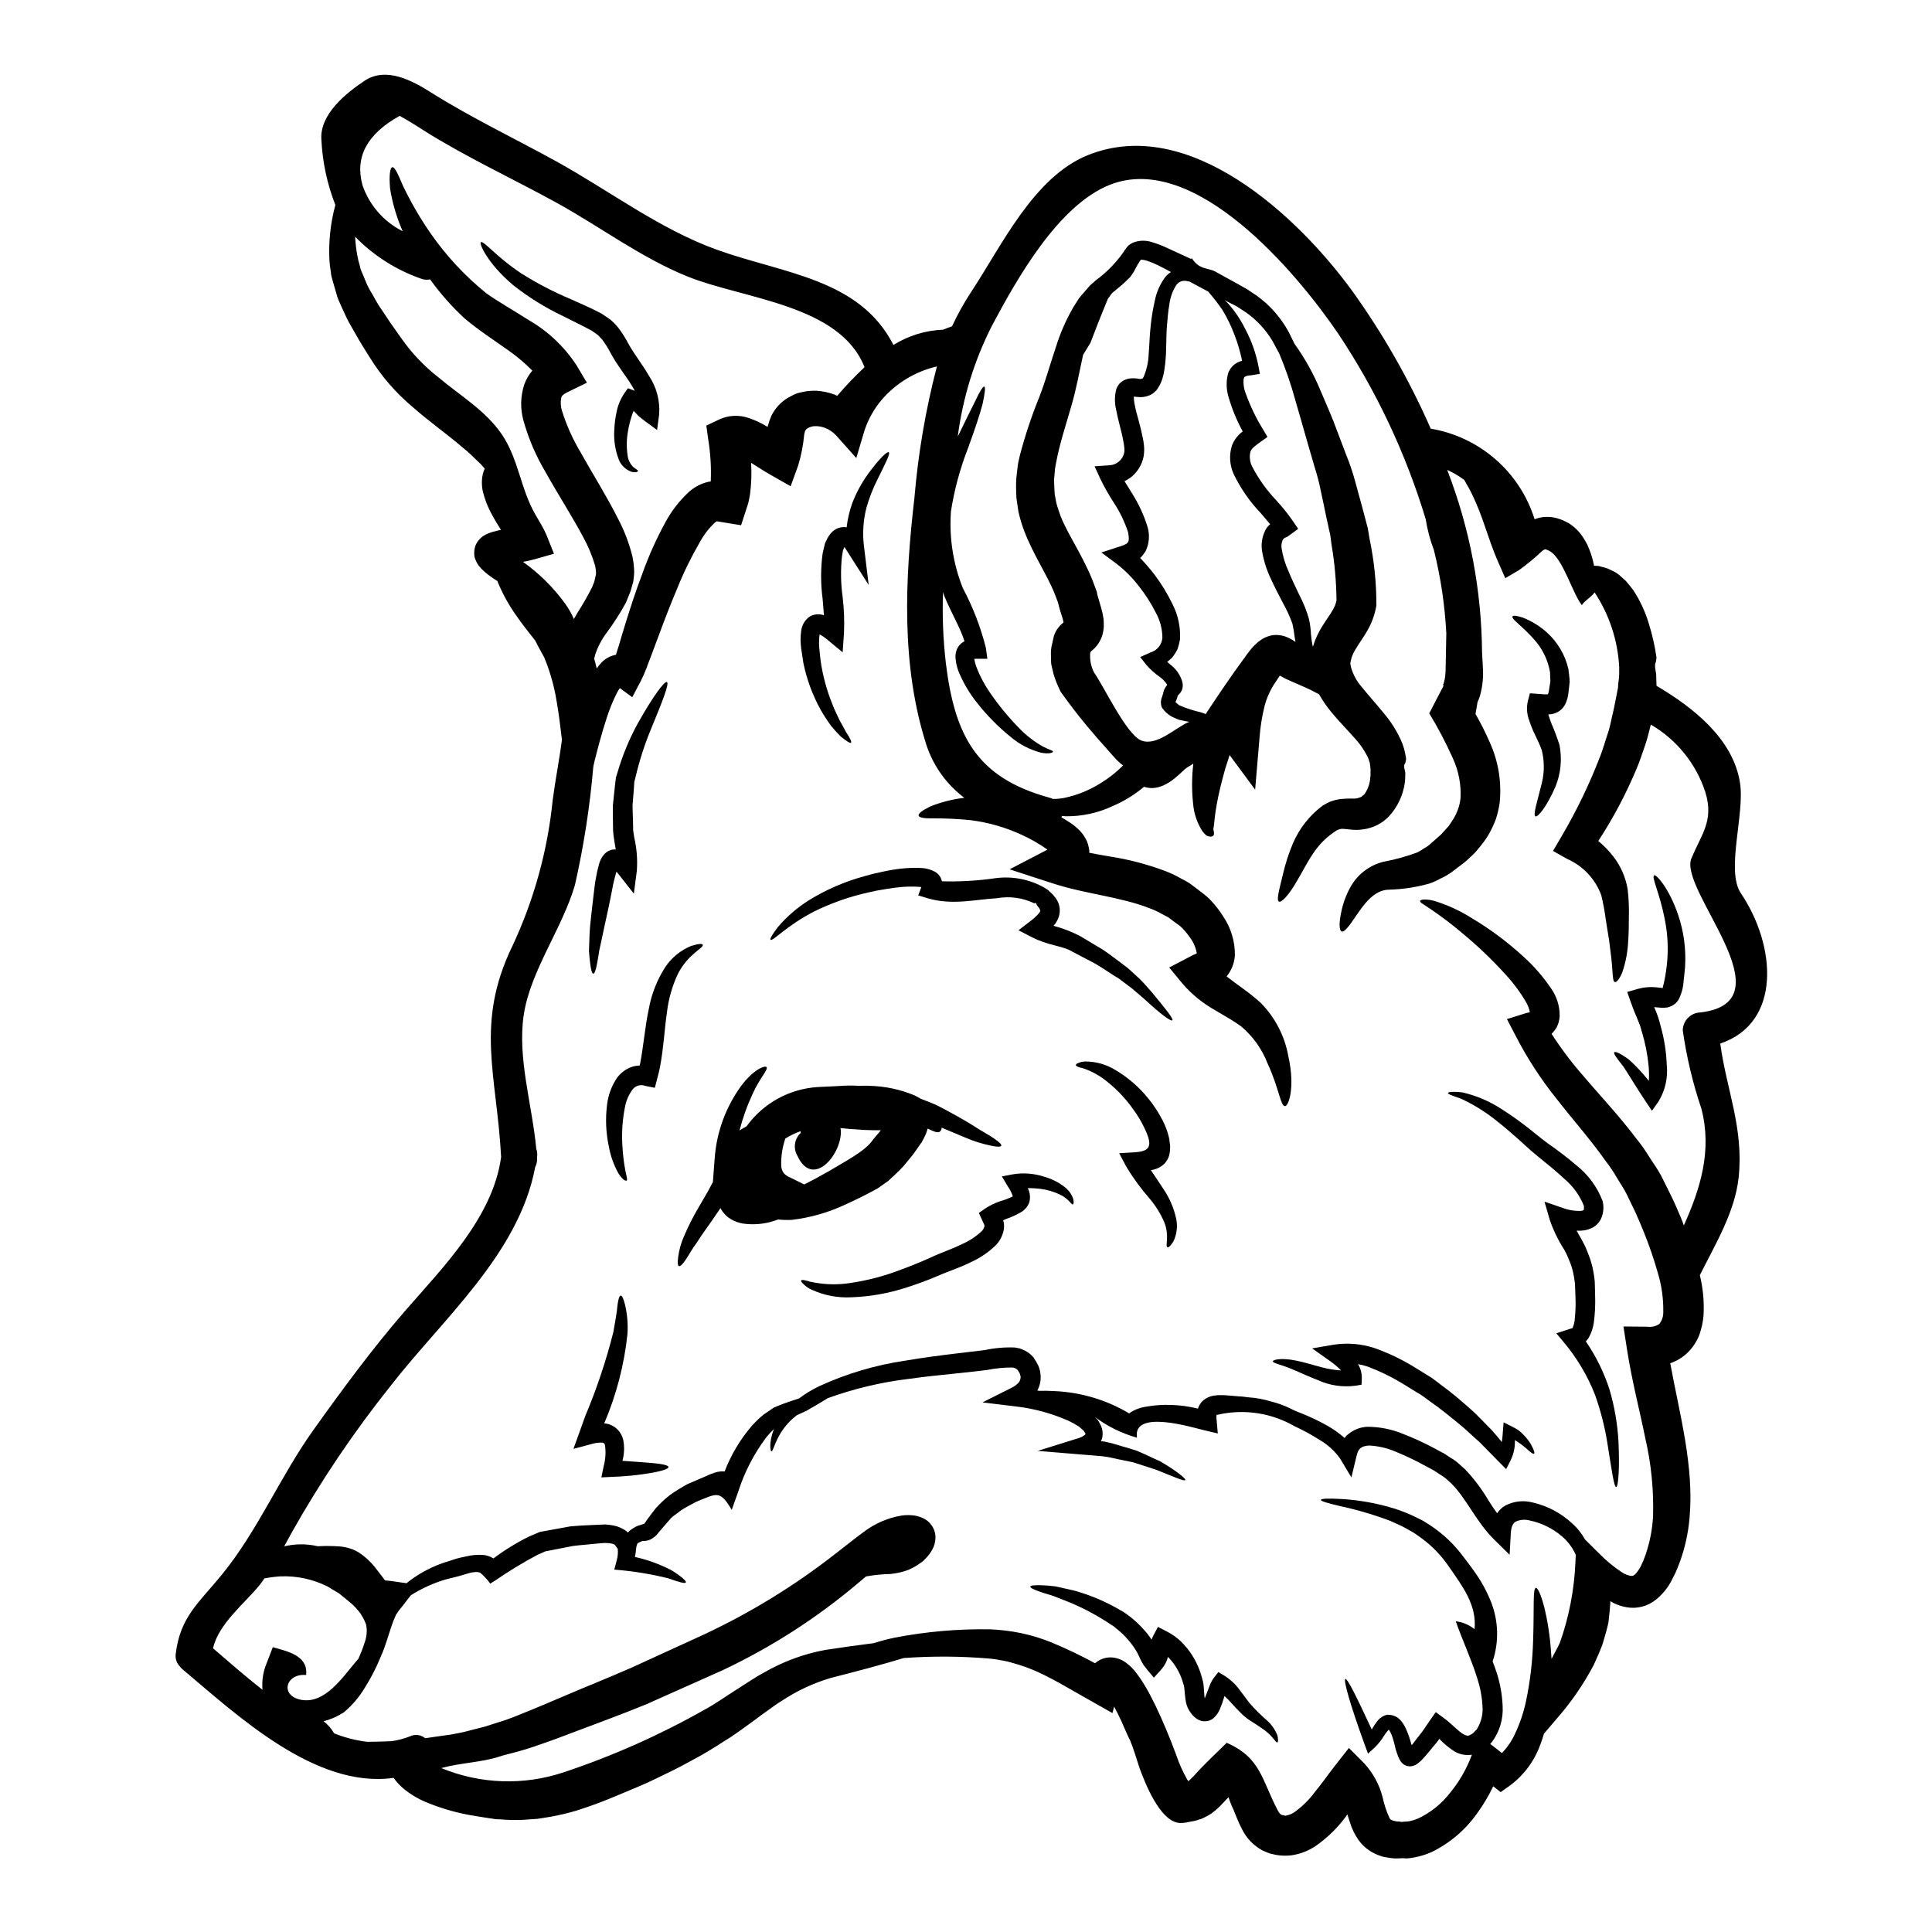 <?xml version="1.0" encoding="UTF-8"?>
<!-- Uploaded to: SVG Repo, www.svgrepo.com, Generator: SVG Repo Mixer Tools -->
<svg fill="#000000" width="800px" height="800px" version="1.1" viewBox="144 144 512 512" xmlns="http://www.w3.org/2000/svg">
 <g>
  <path d="m434.11 519.48c0.086 0.102 0.18 0.199 0.285 0.281l0.488 0.488 0.219 0.348c0.031 0.062 0.16 0.254 0.16 0.254l0.395 0.758 0.004 0.004c0.484 1 0.652 2.129 0.477 3.227-0.055 0.383-0.188 0.75-0.395 1.074 0.395 0.062 0.789 0.125 1.141 0.156 2.086 0.395 3.938 1.105 5.758 1.574 0.887 0.285 1.738 0.539 2.562 0.789 0.824 0.348 1.574 0.695 2.309 1.012 1.457 0.695 2.781 1.301 3.988 1.84 4.586 2.688 6.832 4.648 6.613 4.938-0.285 0.395-2.977-0.824-7.629-2.691-1.199-0.395-2.531-0.824-3.984-1.297-0.727-0.223-1.488-0.477-2.277-0.727-0.789-0.156-1.645-0.352-2.5-0.508-1.738-0.316-3.543-0.855-5.512-1.074-1.934-0.156-3.988-0.352-6.141-0.508l-11.07-0.918 10.629-3.32v-0.004c0.703-0.18 1.359-0.5 1.93-0.949 0.25-0.32 0-0.125 0.094-0.32l-0.473-0.758-0.254-0.219-1.012-0.887c-0.906-0.578-1.844-1.098-2.816-1.551-4.477-1.973-9.223-3.25-14.082-3.793l-8.66-1.047 7.848-3.938c0.676-0.332 1.277-0.793 1.773-1.359 0.309-0.371 0.477-0.844 0.477-1.328 0.188 0.156-0.219-1.012-0.219-1.074h-0.004c-0.184-0.277-0.355-0.562-0.508-0.855-0.387-0.418-0.918-0.668-1.488-0.695-2.246-0.004-4.488 0.219-6.691 0.664-2.5 0.316-4.938 0.566-7.309 0.824-4.746 0.473-9.273 0.949-13.574 1.551v-0.004c-7.269 0.891-14.41 2.598-21.293 5.094-1.574 0.98-3.484 2.117-5.727 3.387-0.758 0.348-1.574 0.727-2.438 1.105-1.66 1.262-3.086 2.805-4.211 4.559-1.801 2.914-2.117 5.117-2.562 5.031-0.25-0.031-0.758-2.148 0.664-5.902v-0.004c-0.734 0.703-1.418 1.453-2.055 2.25-3.238 4.32-5.734 9.152-7.383 14.297l-1.738 4.871c-3.148-5.281-3.856-4.398-9.445-2.117-1.332 0.727-2.754 1.426-3.938 2.215-0.539 0.395-1.047 0.824-1.574 1.18l-0.004 0.004c-0.582 0.383-1.105 0.852-1.551 1.395-0.98 1.105-1.898 2.211-2.816 3.258-0.625 0.918-1.504 1.633-2.531 2.055-0.578 0.199-1.191 0.285-1.801 0.258l-0.887 0.395v-0.004c-0.082 0.051-0.164 0.094-0.254 0.129-0.184 0.137-0.309 0.344-0.348 0.57-0.25 0.664-0.188 1.801-0.504 3.148 3.402 0.746 6.691 1.949 9.777 3.574 2.656 1.676 3.938 2.852 3.699 3.195-0.234 0.348-1.867-0.125-4.617-1.105-4.707-1.168-9.5-1.941-14.336-2.312 0.031-0.031 0.664-2.5 0.664-2.5 0.277-0.977 0.363-1.996 0.254-3.004-0.285-0.395-0.539-0.789-0.789-1.105v-0.004c-0.309-0.145-0.641-0.25-0.977-0.316-0.516-0.086-1.031-0.129-1.551-0.125h-0.352c-0.105-0.004-0.211 0.008-0.316 0.031l-0.855 0.062c-2.246 0.254-4.621 0.395-7.027 0.695-2.363 0.445-4.797 0.918-7.309 1.426-0.695 0.316-1.426 0.633-2.148 0.949h0.004c-3.871 2.066-7.621 4.348-11.234 6.836l-1.234 0.758c-0.762-1.066-1.656-2.035-2.66-2.879-1.551-0.664-4.402 0.633-5.949 0.98-1.051 0.262-2.062 0.516-3.039 0.758h0.004c-3.32 0.957-6.484 2.387-9.398 4.238-0.062 0.031-0.602 0.758-0.602 0.758l-1.328 1.742-1.203 1.484c-0.285 0.414-0.473 0.758-0.758 1.109-0.25 0.504-0.504 1.18-0.758 1.738-0.789 2.121-1.453 4.523-2.363 7.059-0.285 0.824-0.598 1.574-0.918 2.273-0.094 0.223-0.156 0.414-0.25 0.602l-0.004 0.008c-1.109 2.672-2.445 5.242-3.988 7.691-1.406 2.371-3.188 4.5-5.281 6.297l-0.191 0.16-0.094 0.094-0.25 0.156c-0.062 0.031-0.445 0.25-0.445 0.25l-0.727 0.414-0.004 0.004c-0.535 0.312-1.098 0.574-1.68 0.789-0.738 0.301-1.5 0.555-2.273 0.758 1.133 0.867 2.078 1.953 2.781 3.195 2.801 1.133 5.738 1.887 8.734 2.246 1.93 0 4.113-0.062 6.488-0.156v-0.004c1.68-0.234 3.328-0.668 4.902-1.293 1.324-0.629 2.894-0.434 4.019 0.504 2.184-0.316 4.301-0.598 6.391-0.918 0.125 0 0.25-0.031 0.348-0.031 1.77-0.316 3.543-0.664 5.379-1.18 1.18-0.32 2.469-0.633 3.731-0.953 1.266-0.395 2.535-0.824 3.828-1.23 2.625-0.758 5.223-1.898 7.91-2.977 2.688-1.078 5.664-2.363 8.578-3.606 5.883-2.531 12.203-5.031 18.543-7.816 6.231-2.848 12.688-5.789 19.285-8.828l0.004-0.004c12.254-5.746 23.82-12.844 34.492-21.168 1.266-0.98 2.5-1.969 3.734-2.914s2.531-1.992 3.891-2.973v0.004c2.945-2.266 6.402-3.777 10.062-4.398 0.523-0.09 1.047-0.133 1.578-0.129h0.535l1.016 0.062c0.734 0.082 1.457 0.266 2.148 0.539 0.477 0.18 0.934 0.414 1.359 0.699 0.555 0.402 1.035 0.895 1.426 1.457 0.773 1.113 1.113 2.477 0.949 3.824-0.086 0.84-0.332 1.656-0.73 2.406-0.492 0.945-1.133 1.812-1.895 2.562l-0.254 0.254-0.094 0.125-0.535 0.441-0.395 0.289-0.824 0.57c-0.832 0.531-1.711 0.988-2.625 1.359-1.473 0.527-3.004 0.867-4.559 1.012-2.133 0.051-4.262 0.262-6.359 0.633-0.062 0.031-0.094 0.031-0.156 0.062-0.664 0.57-1.328 1.109-2.023 1.707h-0.004c-10.93 9.25-23.023 17.027-35.977 23.133-6.894 3.07-13.605 6.078-20.074 8.953-6.519 2.688-12.812 4.969-18.824 7.246-3.039 1.137-5.852 2.246-8.859 3.258l-0.004 0.004c-2.891 1.055-5.836 1.953-8.828 2.688l-1.105 0.289c-0.445 0.125-0.855 0.219-1.301 0.395-5 1.613-10.41 1.645-15.504 3.07v-0.004c10.379 4.285 21.957 4.668 32.594 1.074 12.918-4.312 25.391-9.863 37.242-16.578 2.754-1.488 5.254-3.289 7.754-4.871 1.332-0.855 2.625-1.707 3.938-2.531 1.312-0.824 2.406-1.574 3.894-2.344h-0.004c5.043-2.934 10.555-4.981 16.293-6.047 4.746-0.727 9.055-1.328 12.879-1.801 1.82-0.578 3.668-1.066 5.539-1.457 8.348-1.617 16.844-2.359 25.344-2.211 2.711 0.113 5.41 0.441 8.07 0.98 2.777 0.578 5.5 1.406 8.129 2.469 3.953 1.645 7.82 3.492 11.582 5.535 0.43-0.375 0.91-0.695 1.426-0.949 0.879-0.414 1.844-0.621 2.816-0.602 1.387 0.059 2.727 0.52 3.859 1.328 1.176 0.848 2.199 1.883 3.035 3.07 0.676 0.883 1.297 1.801 1.867 2.754 1.109 1.801 2.027 3.606 2.914 5.406 2.121 4.402 3.938 8.797 5.633 13.383v0.004c0.754 2.25 1.73 4.422 2.91 6.484l0.316 0.395c0.125-0.062 0.25-0.125 0.156-0.125s-0.188 0.031-0.156 0.031c0.125-0.094 0.25-0.219 0.395-0.316 0.32-0.32 0.664-0.633 1.141-1.141 2.754-3.098 5.727-5.789 8.574-8.637 9.086 3.938 9.305 9.934 13.512 17.848 0.203 0.453 0.504 0.855 0.883 1.18 0.059 0 0.113 0.023 0.16 0.062l0.254 0.062 0.566 0.129c0.539 0.156 0.352 0 0.352 0 0.043-0.004 0.086-0.016 0.125-0.031 0.762-0.137 1.488-0.441 2.121-0.887 2.043-1.465 3.848-3.234 5.344-5.254 1.801-2.152 3.418-4.527 5.445-7.121l3.637-4.621 4.117 4.148v0.004c2.305 2.527 3.957 5.578 4.809 8.891 0.402 1.91 1.016 3.766 1.836 5.535 0.141 0.266 0.379 0.473 0.664 0.57 0.242 0.109 0.496 0.184 0.762 0.219 0.355 0.117 0.73 0.16 1.105 0.129l0.633 0.094v0.004c0.062 0.016 0.129 0.016 0.188 0l0.441-0.062c0.512 0.008 1.02-0.039 1.52-0.133 0.715-0.148 1.414-0.359 2.09-0.629 3.426-1.578 6.41-3.969 8.703-6.961 2.367-2.887 4.246-6.133 5.57-9.621l0.156-0.395c-1.559 0.234-3.148-0.055-4.527-0.82-1.504-0.957-2.887-2.098-4.113-3.391-0.25 0.395-0.539 0.758-0.824 1.109-0.824 1.012-1.645 1.992-2.438 2.941l-0.664 0.758-0.695 0.758v0.004c-0.27 0.285-0.566 0.551-0.883 0.785-0.555 0.504-1.25 0.824-1.992 0.918-0.695 0.07-1.391-0.109-1.969-0.504-0.328-0.262-0.613-0.57-0.855-0.918-0.223-0.387-0.422-0.789-0.598-1.203-0.254-0.664-0.414-1.23-0.602-1.77l-0.062-0.156v-0.004c-0.254-1.277-0.605-2.539-1.047-3.766-0.176-0.457-0.41-0.895-0.691-1.293-0.012-0.039-0.035-0.074-0.062-0.102l-0.195 0.195c-0.363 0.402-0.691 0.836-0.98 1.293-0.703 1.16-1.543 2.234-2.5 3.195l-1.836 1.676-0.887-2.406c-3.859-10.566-5.695-17.18-5.117-17.371 0.578-0.188 3.008 4.809 6.996 13.383l0.285-0.473v0.004c0.352-0.621 0.754-1.215 1.207-1.77 0.68-0.898 1.672-1.508 2.781-1.707l0.062 0.062h0.156c1.238 0.012 2.406 0.566 3.199 1.516 0.559 0.645 1.016 1.371 1.359 2.152 0.633 1.391 1.133 2.844 1.488 4.328l-0.031-0.219 0.094 0.254 0.445-0.57c0.758-1.012 1.551-1.996 2.34-3.008 0.695-1.043 1.426-2.086 2.152-3.148l1.426-2.023 1.992 1.457c2.363 1.707 3.988 3.699 5.512 4.492 0.727 0.316 0.98 0.395 1.52 0.156 0.125-0.125 0.25-0.125 0.445-0.25h-0.004c0.121-0.098 0.254-0.18 0.395-0.254l0.664-0.695 0.348-0.32 0.125-0.25c1.055-1.75 1.543-3.785 1.395-5.824-0.129-2.504-0.586-4.984-1.359-7.371-1.574-5.117-3.938-10.098-5.731-15.219 1.82 0.211 3.547 0.938 4.973 2.09 0.66-6.391-3.258-11.457-6.691-16.426-2-2.984-4.508-5.598-7.406-7.719-0.727-0.508-1.457-1.078-2.152-1.488-0.695-0.41-1.359-0.758-2.023-1.141-1.301-0.754-2.781-1.297-4.082-1.93-4.356-1.645-8.828-2.961-13.383-3.934-3.195-0.758-4.969-1.262-4.969-1.613 0-0.352 1.902-0.441 5.254-0.25l0.004-0.004c4.844 0.27 9.633 1.129 14.27 2.562 1.582 0.512 3.137 1.113 4.652 1.801 0.824 0.395 1.645 0.789 2.469 1.203 0.824 0.418 1.488 0.918 2.277 1.391 3.414 2.242 6.402 5.07 8.828 8.359 1.332 1.707 2.438 3.195 3.766 5.156 1.309 1.961 2.422 4.051 3.324 6.234 2.062 4.844 2.41 10.246 0.977 15.312l-0.32 1.043c0.395 0.98 0.758 1.969 1.078 3.008h0.004c0.926 2.867 1.453 5.848 1.574 8.859 0.191 3.348-0.785 6.656-2.754 9.363l-0.473 0.57-0.062 0.062 1.359 1.043c0.602 0.477 1.18 0.922 1.742 1.363 1.422-1.48 2.586-3.191 3.445-5.059 1.344-2.824 2.34-5.801 2.973-8.863 1.074-5.184 1.691-10.449 1.84-15.742 0.316-8.891-0.125-13.922 0.727-14.109 0.727-0.156 2.719 4.723 3.762 13.922 0.16 1.52 0.289 3.148 0.395 4.902l1.707-3.227c0.156-0.316 0.285-0.629 0.473-0.949 2.445-6.883 3.844-14.09 4.148-21.387l0.094-1.996c-0.852-1.938-2.141-3.648-3.766-5-2.422-2.047-5.312-3.461-8.414-4.113-1.254-0.348-2.59-0.234-3.766 0.316-0.727 0.395-1.18 1.426-1.266 3.07l-0.316 5.695-4.082-4.019c-4.777-4.684-7.371-10.914-11.359-14.871l-1.395-1.266c-0.578-0.469-1.191-0.895-1.836-1.266l-0.949-0.633-0.254-0.156-0.094-0.062-0.441-0.254-1.996-1.074v-0.004c-2.492-1.363-5.059-2.59-7.688-3.672-2.273-0.992-4.707-1.559-7.184-1.676-2.027 0.191-2.781 0.695-3.258 2.66l-1.395 5.789-2.941-4.902 0.004-0.004c-1.449-2.074-3.34-3.805-5.539-5.059-2.121-1.352-4.332-2.555-6.613-3.609-6.148-3.539-13.402-4.625-20.316-3.039-0.105 0.027-0.211 0.047-0.316 0.062 0 0.055-0.012 0.109-0.031 0.16-0.035 0.379-0.023 0.762 0.031 1.137l0.316 3.606-3.637-0.855c-3.195-0.758-18.988-5.633-17.781 1.969l-0.004 0.004c-4.043-1.129-7.84-3-11.199-5.516zm12.562-275.1c0.039 0 0.074-0.027 0.094-0.062l0.285-0.395v0.004c0.828-1.93 1.289-3.996 1.355-6.094 0.219-2.363 0.219-4.652 0.508-7.184 0.215-2.269 0.574-4.519 1.074-6.738 0.422-2.297 1.352-4.473 2.723-6.363 0.441-0.578 0.988-1.074 1.613-1.453-1.18-0.633-2.277-1.234-3.449-1.801v-0.004c-0.953-0.465-1.938-0.867-2.945-1.203-0.512-0.156-1.039-0.254-1.574-0.285 0 0.031 0 0.031-0.031 0.062-0.148 0.168-0.277 0.348-0.391 0.539-0.348 0.531-0.664 1.082-0.949 1.648l-0.508 0.949c-0.219 0.348-0.57 0.887-0.789 1.18l-0.316 0.395 0.004-0.004c-0.152 0.16-0.309 0.305-0.477 0.441l-0.789 0.758v0.004c-0.492 0.48-1.008 0.934-1.551 1.359l-0.727 0.602-0.504 0.441c-0.426 0.281-0.781 0.648-1.047 1.082l-0.535 0.723-0.156 0.223h-0.004c-0.035 0.082-0.07 0.168-0.098 0.254-0.855 2.121-1.676 4.082-2.406 5.949-0.754 1.969-1.484 3.797-2.117 5.477l-0.062 0.094c-0.695 1.109-1.301 2.121-1.871 3.07l0.004-0.004c-0.039 0.09-0.062 0.188-0.062 0.285-0.887 3.938-1.676 8.609-3.148 13.574-1.391 4.84-3.035 9.777-3.938 14.68-0.094 0.602-0.254 1.234-0.32 1.805l-0.125 1.613v0.004c-0.086 0.566-0.117 1.137-0.094 1.707l0.094 2.148 0.062 1.109s0.094 0.473 0.125 0.664l0.32 1.676c0.285 1.137 0.727 2.305 1.137 3.512 1.934 4.871 5.539 9.902 8.32 16.645 0.395 1.074 0.789 2.148 1.18 3.148l0.094 0.254 0.062 0.441c0.094 0.539 0.633 2.152 1.074 3.766l0.004 0.008c0.285 0.973 0.496 1.969 0.633 2.977 0.062 0.566 0.062 1.328 0.062 1.969v-0.004c-0.043 0.785-0.176 1.559-0.391 2.312-0.516 1.688-1.547 3.168-2.945 4.238l-0.125 0.094c-0.145 0.332-0.199 0.691-0.16 1.047-0.039 1.586 0.332 3.156 1.074 4.555 2.625 3.703 8.578 16.457 12.5 17.973 4.176 1.613 9.145-3.543 12.719-4.969-0.285-0.031-0.566-0.094-0.855-0.125-0.602-0.125-1.23-0.25-1.867-0.395-0.633-0.254-1.301-0.539-1.969-0.855l0.004 0.004c-1.023-0.582-1.902-1.391-2.566-2.363-0.375-0.891-0.375-1.895 0-2.785 0.125-0.395 0.223-0.727 0.32-1.012 0.066-0.504 0.238-0.992 0.504-1.426 0.141-0.277 0.324-0.535 0.539-0.758l-0.094-0.285c-0.512-0.734-1.141-1.375-1.867-1.898-1.297-0.902-2.477-1.957-3.516-3.148l-1.656-2.102 2.754-1.234c1.75-0.523 2.996-2.07 3.129-3.891-0.016-2.344-0.625-4.644-1.77-6.691-1.242-2.449-2.727-4.769-4.43-6.926-1.688-2.211-3.656-4.195-5.852-5.906l-4.117-3.07 5.066-1.645c2.273-0.758 2.438-1.047 2.023-3.672-0.895-2.746-2.148-5.363-3.731-7.781-1.348-2.062-2.562-4.211-3.641-6.422l-1.52-3.324 3.766-0.25v-0.004c1.918-0.02 3.586-1.336 4.051-3.195l0.094-0.535v-0.223c0-0.094 0-0.395-0.031-0.695v-0.004c-0.055-0.629-0.152-1.25-0.285-1.867-0.223-1.297-0.57-2.625-0.922-4.019-0.352-1.395-0.691-2.754-0.98-4.269h0.004c-0.426-1.781-0.402-3.641 0.062-5.41 0.125-0.348 0.293-0.68 0.508-0.98l0.348-0.477 0.508-0.441 0.188-0.125 0.445-0.289c0.402-0.195 0.824-0.34 1.262-0.441 0.938-0.145 1.891-0.125 2.82 0.062 0.266 0.059 0.539 0.023 0.785-0.094-0.027 0.012-0.059 0.043-0.027 0.074zm-3.148 360.91c-0.602-1.137-0.824-1.77-1.234-2.625l-1.137-2.594c-0.633-1.332-1.234-2.598-1.898-3.797l-0.445 1.707-5.156-2.914c-5.223-2.91-9.938-5.82-14.398-7.871-2.16-1-4.398-1.812-6.691-2.438-1.055-0.336-2.133-0.59-3.227-0.758-1.086-0.234-2.184-0.395-3.293-0.477-7.504-0.625-15.047-0.668-22.559-0.125-4.969 1.52-11.488 3.289-19.238 5.25h-0.004c-4.684 1.379-9.129 3.461-13.191 6.172-1.078 0.602-2.344 1.613-3.543 2.438s-2.344 1.707-3.543 2.594c-2.594 1.84-5.16 3.859-8.039 5.57-2.816 1.836-5.758 3.641-8.922 5.285-3.148 1.77-6.266 3.258-9.445 4.777l-2.406 1.137-2.656 1.137c-1.676 0.695-3.352 1.426-5.062 2.121-3.559 1.523-7.191 2.867-10.887 4.019-2.199 0.641-4.434 1.168-6.691 1.574l-3.418 0.539-3.641 0.25 0.004 0.004c-2.141 0.105-4.289 0.062-6.426-0.129h-0.395l-0.824-0.062-0.758-0.125-1.551-0.223c-1.043-0.156-2.059-0.316-3.102-0.504-4.195-0.664-8.301-1.797-12.242-3.387-2.156-0.836-4.184-1.977-6.016-3.391-1.219-0.934-2.293-2.043-3.191-3.289-20.695 2.945-41.516-16.672-55.914-28.762-0.305-0.262-0.582-0.559-0.824-0.883-0.809-0.879-1.168-2.082-0.98-3.262 1.141-9.652 6.078-13.449 12.086-20.789 9.652-11.742 15.566-26.168 24.426-38.543 7.66-10.727 15.57-21.484 24.207-31.453 10-11.516 23.352-24.867 25.504-40.848-1.141-21.676-6.93-35.312 2.91-55.754l0.004 0.004c5.766-12.258 9.406-25.41 10.762-38.891 0.695-5.379 1.77-10.664 2.438-15.949-0.395-3.07-0.758-6.644-1.426-10.316v0.004c-0.641-3.941-1.734-7.797-3.262-11.488-0.602-1.105-1.18-2.184-1.77-3.227l-0.395-0.824-0.211-0.379c0-0.031-0.727-0.949-0.727-0.949-1.457-1.805-2.914-3.703-4.207-5.57h-0.004c-2.07-2.887-3.789-6.012-5.117-9.305-0.598-0.395-1.18-0.727-1.93-1.297v0.004c-0.844-0.605-1.633-1.285-2.359-2.027l-0.727-0.855h-0.004c-0.363-0.539-0.66-1.125-0.883-1.738l-0.156-0.508c-0.031-0.316-0.062-0.664-0.062-1.012h-0.004c0-0.68 0.117-1.355 0.348-1.996 0.227-0.539 0.535-1.039 0.918-1.484 0.301-0.367 0.652-0.688 1.047-0.953 0.465-0.312 0.965-0.578 1.488-0.785l1.012-0.348c0.539-0.156 1.105-0.285 1.551-0.395 0.246-0.035 0.488-0.09 0.727-0.16-0.758-1.18-1.551-2.469-2.309-3.891-1.195-2.106-2.07-4.379-2.594-6.742-0.145-0.875-0.188-1.77-0.133-2.656 0.066-1.016 0.312-2.012 0.73-2.945-0.395-0.395-0.695-0.855-1.105-1.23-1.574-1.488-3.008-3.008-4.84-4.434-4.113-3.543-8.828-6.832-13.16-10.664l-0.004 0.004c-4.402-3.695-8.195-8.062-11.234-12.941-1.332-2.152-2.625-4.113-3.859-6.359-0.633-1.074-1.23-2.148-1.836-3.227-0.602-1.078-1.043-2.211-1.574-3.289-0.477-1.137-1.012-2.117-1.426-3.289-0.348-1.18-0.695-2.344-1.012-3.481-0.156-0.57-0.32-1.141-0.477-1.676v-0.004c-0.148-0.551-0.242-1.113-0.281-1.68-0.172-0.996-0.289-2-0.352-3.008-0.242-4.914 0.289-9.836 1.574-14.586-2.16-5.508-3.41-11.332-3.699-17.242-0.539-6.805 6.644-12.5 11.547-15.742 5.633-3.668 12.469 0 17.344 3.07 10.789 6.801 22.273 12.246 33.414 18.387 14.016 7.75 27.18 17.812 42.305 23.32 17.879 6.453 37.973 7.656 46.988 25.312l-0.004-0.004c3.961-2.473 8.5-3.871 13.168-4.051 0.918-0.395 1.707-0.664 2.363-0.887h-0.004c1.445-3.121 3.117-6.137 5.004-9.016 8.07-12.152 16.578-30.598 31.07-36.387 26.766-10.668 55.469 16.105 69.926 35.945l0.004-0.004c8.207 11.434 15.199 23.691 20.859 36.578 6.359 1.066 12.297 3.879 17.156 8.117 4.859 4.234 8.449 9.738 10.371 15.891 1.047-0.418 2.164-0.633 3.293-0.633 1.188 0 2.367 0.215 3.481 0.633l0.758 0.285 0.789 0.395c0.453 0.188 0.875 0.434 1.266 0.727 1.039 0.727 1.961 1.613 2.723 2.625 0.621 0.852 1.172 1.75 1.645 2.688 0.809 1.738 1.402 3.566 1.773 5.445v0.156h0.156l1.043 0.062 0.855 0.223v0.004c0.559 0.117 1.105 0.277 1.645 0.473l1.363 0.664 0.695 0.348c0.062 0.031 0.855 0.602 0.855 0.602 0.031 0.051 0.074 0.094 0.125 0.125l0.188 0.156 1.488 1.332c0.695 0.789 1.359 1.609 1.996 2.469 1.812 2.754 3.207 5.762 4.144 8.922 0.914 2.926 1.59 5.922 2.023 8.953l-0.125 0.98-0.25 0.758-0.004 0.879 0.285 1.805c0 1.012 0.094 2.055 0.094 3.066 9.555 5.633 20.281 13.957 22.121 25.664 1.328 8.355-3.828 23.289 0.25 29.332 9.27 13.734 10.945 34.27-5.477 39.809 1.645 12.246 6.266 22.398 4.871 35.504-0.98 9.145-6.234 17.781-10.285 25.883h0.004c0.844 3.457 1.176 7.016 0.984 10.57-0.133 1.746-0.496 3.465-1.078 5.117-0.723 1.957-1.902 3.711-3.449 5.117-1.242 1.129-2.707 1.992-4.301 2.527 2.5 13.637 6.391 27.402 5.094 41.23-0.348 3.824-1.176 7.59-2.469 11.203-0.395 1.141-0.664 1.645-0.98 2.5-0.254 0.664-0.887 1.805-1.301 2.66h0.004c-1.027 1.98-2.465 3.727-4.211 5.117-2.156 1.715-4.941 2.434-7.656 1.969-1.547-0.25-3.031-0.797-4.367-1.617v0.477c-0.094 1.613-0.285 3.387-0.508 5.25-0.395 1.805-0.949 3.641-1.516 5.57-0.664 1.871-1.52 3.703-2.363 5.602h0.004c-2.711 5.125-6.016 9.918-9.84 14.273l-3.352 3.938c-0.285 0.98-0.629 1.992-1.012 3.004l-0.004-0.004c-1.562 4.332-4.383 8.098-8.102 10.816l-2.363 1.676-1.969-1.551h0.004c-1.207 2.535-2.648 4.953-4.305 7.215-3.094 4.375-7.238 7.894-12.055 10.234-1.488 0.66-3.047 1.137-4.652 1.422-0.664 0.141-1.344 0.227-2.023 0.254l-0.441-0.031-0.445-0.031h-0.285l-1.18 0.062c-0.84 0.016-1.676-0.059-2.5-0.223-0.949-0.102-1.879-0.348-2.754-0.727-2.019-0.785-3.766-2.137-5.031-3.891-1.02-1.438-1.801-3.035-2.309-4.723-0.25-0.758-0.477-1.426-0.664-2.09h-0.004c-0.168 0.25-0.348 0.496-0.539 0.727-2.172 2.922-4.801 5.473-7.781 7.562-1.941 1.328-4.16 2.195-6.484 2.535-1.402 0.176-2.82 0.129-4.211-0.129l-1.52-0.348c-0.664-0.25-1.332-0.508-1.996-0.824h0.004c-2.363-1.285-4.266-3.277-5.445-5.695-1.012-1.93-1.547-3.543-2.086-4.746l-0.125-0.348c-0.156-0.32-0.32-0.633-0.445-0.953l-0.441-1.105-0.445-1.23c-0.395 0.395-0.855 0.855-1.363 1.422h0.004c-0.617 0.684-1.273 1.328-1.969 1.934l-1.301 1.012c-0.641 0.422-1.316 0.793-2.023 1.105-0.242 0.125-0.496 0.23-0.758 0.316l-0.508 0.156-0.25 0.094-0.125 0.031-0.855 0.219-0.508 0.094-1.043 0.191-0.602 0.125-0.824 0.094h-0.441l-0.191 0.031v0.008c-0.234-0.016-0.469-0.047-0.699-0.094-4.84-0.918-8.574-10.254-10.094-14.43-0.887-2.672-1.68-5.394-2.5-7.324zm148.72-233.8c2.562-6.297 6.043-9.902 3.699-17.531v0.004c-2.445-7.559-7.598-13.945-14.461-17.941-0.473 1.836-0.887 3.672-1.484 5.41-0.824 2.246-1.488 4.523-2.438 6.644-2.762 6.551-6.109 12.844-10 18.793 1.438 1.188 2.742 2.523 3.894 3.988 2.023 2.566 3.363 5.606 3.891 8.828 0.289 2.469 0.395 4.953 0.316 7.438 0 2.152-0.031 4.211-0.156 6.016l-0.004-0.004c-0.109 2.91-0.637 5.785-1.574 8.543-0.789 1.934-1.613 2.754-2.023 2.562-0.41-0.191-0.477-1.23-0.602-3.004-0.094-1.836-0.395-4.496-0.855-7.91-0.289-1.707-0.602-3.637-0.918-5.727h0.004c-0.273-2.141-0.668-4.266-1.18-6.363-1.586-4.305-4.856-7.777-9.055-9.617l-3.734-2.117 2.344-3.988h-0.004c3.973-6.766 7.379-13.848 10.191-21.172 0.789-1.969 1.297-3.984 1.992-5.981 0.695-1.996 0.984-4.113 1.52-6.172 0.414-2.055 0.824-3.938 1.18-5.949 0-1.18 0.316-2.363 0.316-3.543v-1.934c-0.375-7.055-2.625-13.879-6.519-19.773-0.695 1.105-2.688 2.215-3.387 3.387-2.562-3.352-4.938-12.203-8.449-14.305-0.086-0.035-0.172-0.078-0.25-0.125-0.051-0.031-0.102-0.051-0.16-0.066-0.188-0.113-0.387-0.195-0.602-0.25-0.125-0.094-0.285-0.156-0.98 0.316-1.949 1.867-4.031 3.594-6.234 5.16l-3.606 2.117-1.574-3.574c-1.801-3.988-2.883-7.5-3.938-10.473l0.004-0.004c-0.84-2.504-1.812-4.965-2.914-7.371-0.887-1.969-1.836-3.516-2.438-4.59-1.402-1.066-2.922-1.965-4.535-2.68 5.977 15.426 9.105 31.805 9.238 48.348 0.062 1.488 0.188 2.945 0.25 4.723h0.004c0.098 2.383-0.203 4.769-0.887 7.059-0.156 0.445-0.348 0.918-0.566 1.395-0.191 1.043-0.32 2.086-0.539 3.148v-0.004c1.414 2.473 2.691 5.016 3.828 7.625 2.269 5.035 3.152 10.586 2.562 16.074-0.215 1.406-0.543 2.793-0.98 4.144-0.48 1.285-1.051 2.531-1.707 3.734-0.66 1.172-1.426 2.285-2.277 3.324l-1.301 1.574c-0.441 0.504-0.758 0.758-1.137 1.137l-1.109 1.043c-0.461 0.422-0.945 0.816-1.453 1.18-0.891 0.695-1.773 1.363-2.66 2.023-0.914 0.676-1.902 1.25-2.941 1.715-0.98 0.551-2.008 1.016-3.07 1.387-3.496 0.977-7.098 1.52-10.723 1.613-4.051 0.062-6.805 4.207-8.66 6.898-1.867 2.781-3.148 4.461-3.859 4.176-0.633-0.316-0.789-2.246 0.062-5.82l-0.004 0.004c0.52-2.262 1.383-4.43 2.562-6.426 1.895-3.117 4.945-5.356 8.484-6.234 3.051-0.562 6.047-1.387 8.953-2.469 0.641-0.32 1.254-0.691 1.836-1.105 0.668-0.355 1.285-0.805 1.832-1.328 0.633-0.539 1.266-1.105 1.902-1.676 0.25-0.25 0.789-0.664 0.824-0.758l1.012-1.105c0.316-0.395 0.758-0.789 0.98-1.109l0.602-0.887v-0.004c0.434-0.633 0.828-1.289 1.18-1.969 0.332-0.699 0.617-1.418 0.852-2.152 0.215-0.746 0.363-1.508 0.445-2.277 0.191-3.66-0.516-7.305-2.055-10.629-1.828-4.082-3.91-8.047-6.234-11.867l3.828-7.371h0.004c-0.078-0.047-0.156-0.102-0.227-0.16 0.031 0 0.094-0.156 0.156-0.25h0.004c0.238-0.719 0.398-1.461 0.473-2.215 0.031-0.395 0.062-0.855 0.094-1.262v-0.254c0.062-3.352 0.125-6.551 0.188-9.621l0.004-0.004c-0.379-7.461-1.48-14.867-3.289-22.117-1.008-2.66-1.738-5.414-2.184-8.227-5.266-17.418-13.07-33.965-23.16-49.109-10.848-15.977-37.969-48.473-60.594-39.453-13.637 5.445-24.555 24.84-31.266 37.469l0.004-0.004c-4.637 9.164-7.676 19.055-8.988 29.238 1.902-3.938 3.484-7.121 4.621-9.398 1.203-2.562 2.059-3.938 2.406-3.859 0.348 0.074 0.188 1.711-0.441 4.59-0.727 2.816-2.09 6.836-3.828 11.645v-0.004c-2.125 5.418-3.656 11.051-4.559 16.801-0.512 6.945 0.566 13.914 3.148 20.379 2.672 5.016 4.727 10.34 6.109 15.852l0.395 2.883h-3.309c-0.062 0-0.094-0.031-0.156-0.031 0.125 0.879 0.359 1.742 0.695 2.562 0.883 2.219 2.008 4.328 3.356 6.297 2.324 3.41 4.949 6.606 7.844 9.555 1.848 1.926 3.969 3.566 6.297 4.871 1.52 0.824 2.754 1.047 2.66 1.363-0.031 0.25-1.016 0.695-3.227 0.25-2.879-0.766-5.559-2.148-7.848-4.051-3.438-2.762-6.539-5.914-9.242-9.395-1.707-2.168-3.141-4.539-4.269-7.059-0.773-1.566-1.203-3.281-1.266-5.027 0.016-0.68 0.164-1.348 0.441-1.969 0.371-0.824 1.008-1.504 1.805-1.93 0.062-0.031 0.094-0.031 0.16-0.062-1.141-3.672-3.516-7.5-5.41-12.152-0.094-0.285-0.188-0.57-0.285-0.887v0.004c-0.227 6.297 0.027 12.598 0.754 18.855 2.363 19.238 8.168 30.309 27.402 35.598 0.336 0.098 0.664 0.215 0.984 0.352 1.02 0.004 2.035-0.09 3.035-0.289 3.477-0.734 6.789-2.098 9.777-4.016 1.84-1.133 3.555-2.449 5.117-3.938 0.219-0.219 0.395-0.441 0.633-0.66-0.836-0.609-1.598-1.312-2.277-2.09-1.488-1.707-3.039-3.418-4.621-5.219-3.391-3.867-6.578-7.902-9.559-12.09l-0.125-0.191-0.094-0.219v-0.004c-0.699-1.414-1.281-2.883-1.738-4.394l-0.602-2.566c-0.094-0.887-0.062-1.836-0.094-2.781l-0.004-0.004c-0.012-0.918 0.105-1.832 0.348-2.719l0.289-1.332 0.156-0.664 0.031-0.156 0.348-0.789c0.031-0.062 0.125-0.285 0.125-0.285l0.098-0.16 0.316-0.473-0.004 0.004c0.227-0.32 0.469-0.629 0.73-0.918 0.176-0.195 0.367-0.375 0.57-0.539l0.348-0.285c-0.062-0.289-0.125-0.602-0.219-0.98-0.32-1.109-0.789-2.246-1.234-4.242-0.285-0.73-0.566-1.488-0.855-2.277-2.023-5.117-5.727-10.438-8.164-16.863h-0.004c-0.609-1.641-1.105-3.324-1.488-5.035l-0.395-2.656c-0.086-0.5-0.137-1.008-0.16-1.52l-0.035-1.105c-0.082-1.574-0.027-3.156 0.164-4.723l0.316-2.625c0.156-0.824 0.352-1.52 0.508-2.277h-0.004c1.383-5.266 3.106-10.434 5.156-15.473 1.707-4.402 2.883-8.766 4.269-12.848h0.004c1.16-3.836 2.762-7.519 4.777-10.98 0.477-0.758 0.949-1.488 1.395-2.211 0.508-0.664 1.074-1.301 1.574-1.871s0.98-1.137 1.457-1.676c0.535-0.473 1.043-0.918 1.52-1.328h-0.004c2.812-2.066 5.269-4.57 7.281-7.422 0.234-0.395 0.5-0.777 0.789-1.137 0.18-0.246 0.379-0.48 0.598-0.695 0.332-0.25 0.68-0.473 1.047-0.664 1.652-0.684 3.496-0.738 5.188-0.16 1.289 0.379 2.551 0.855 3.766 1.426 2.277 1.012 4.68 2.184 6.519 3.008l0.219-0.191c2.059 3.148 4.144 2.438 6.234 3.543 1.898 1.012 3.762 2.117 5.633 3.102 0.98 0.535 1.93 1.105 2.91 1.645 0.855 0.566 1.676 1.137 2.531 1.707 3.453 2.512 6.305 5.762 8.348 9.508 0.566 1.18 1.074 2.184 1.574 3.195 2.758 3.84 5.059 7.981 6.863 12.344 0.727 1.676 1.457 3.418 2.246 5.25 0.395 0.918 0.758 1.902 1.18 2.852 0.352 0.98 0.727 1.93 1.109 2.941 0.758 1.996 1.551 4.051 2.344 6.172h0.004c0.895 2.195 1.656 4.445 2.277 6.738 0.66 2.406 1.328 4.871 2.023 7.402 0.348 1.266 0.664 2.535 1.012 3.828l0.254 0.98 0.062 0.129c0 0.062 0.062 0.395 0.062 0.395l0.031 0.25 0.094 0.477 0.316 1.93 0.004 0.004c1.199 5.711 1.805 11.535 1.805 17.371v0.219l-0.035 0.219v0.004c-0.406 2.316-1.223 4.547-2.406 6.582-1.043 1.773-2.148 3.293-2.848 4.465l0.004-0.004c-0.551 0.824-0.988 1.719-1.301 2.66-0.188 0.695-0.441 1.738-0.285 1.574h0.004c0.031 0.059 0.031 0.129 0 0.188 0.031 0.16 0.062 0.352 0.094 0.539 0.543 2.047 1.562 3.934 2.977 5.512 1.613 2.055 3.574 4.144 5.477 6.519l-0.004-0.004c2.195 2.5 3.957 5.344 5.223 8.418 0.328 0.883 0.582 1.793 0.758 2.723l0.188 1.043v0.125l0.031 0.254-0.219 0.98-0.285 0.504v0.695l0.285 1.363c0.016 0.836-0.016 1.672-0.094 2.5-0.449 3.406-1.941 6.59-4.269 9.113-1.844 1.895-4.277 3.102-6.902 3.418-0.492 0.07-0.988 0.117-1.488 0.129l-1.137-0.031c-2.945-0.254-2.816-0.445-4.176 0.094-2.594 1.602-4.801 3.766-6.453 6.328-1.645 2.438-2.883 5-4.082 6.957-2.309 4.113-4.328 6.047-4.902 5.633-0.664-0.395 0-2.781 1.074-7.184l-0.004 0.004c0.648-2.816 1.535-5.566 2.656-8.227 1.703-3.984 4.434-7.445 7.914-10.031 0.664-0.395 1.301-0.727 1.992-1.047 0.777-0.285 1.582-0.496 2.402-0.629 1.281-0.148 2.574-0.203 3.863-0.16l0.539-0.031c0.125 0 0.125-0.031 0.188-0.031 0.422-0.094 0.836-0.227 1.234-0.395 0.062-0.188 0.691-0.445 0.949-0.887 0.852-1.281 1.344-2.769 1.426-4.305 0.066-0.441 0.086-0.883 0.062-1.328v-0.93l-0.062-0.508-0.129-0.98-0.031-0.219v-0.035l-0.031-0.094v0.094c-0.031-0.094-0.094-0.25-0.094-0.25h-0.004c-0.082-0.387-0.215-0.758-0.391-1.109-0.996-1.988-2.285-3.812-3.832-5.41-1.707-1.969-3.766-4.019-5.852-6.551-1.207-1.465-2.285-3.031-3.227-4.684-0.289-0.156-0.57-0.285-0.855-0.441-0.945-0.523-1.918-1-2.914-1.422-0.98-0.477-2.277-0.98-3.481-1.52h0.004c-1.082-0.453-2.133-0.969-3.148-1.551-0.316 0.508-0.664 0.98-0.98 1.488-1.441 2.047-2.492 4.34-3.102 6.769-0.645 2.629-1.07 5.305-1.27 8.004l-1.18 13.953-6.766-9.156c-0.395 1.203-0.789 2.406-1.137 3.543-1.012 3.543-1.77 6.738-2.246 9.363s-0.664 4.652-0.789 5.852c-0.062 0.289-0.094 0.539-0.125 0.758-0.062 0.289 0.125 0.602 0.125 0.824 0.094 0.508 0.031 0.855-0.188 1.047l-0.004 0.004c-0.297 0.223-0.688 0.285-1.043 0.156-0.297-0.027-0.582-0.141-0.82-0.316-0.379-0.332-0.719-0.703-1.016-1.109-1.402-2.207-2.238-4.731-2.438-7.34-0.371-3.492-0.348-7.016 0.066-10.504-0.633 0.395-1.234 0.758-1.742 1.074-0.508 0.316-1.676 1.551-3.098 2.723-0.941 0.793-1.984 1.457-3.102 1.969-0.898 0.406-1.867 0.641-2.852 0.695-0.773 0.008-1.543-0.109-2.277-0.344-0.395 0.316-0.758 0.66-1.18 0.949-2.152 1.656-4.5 3.039-6.996 4.109-3.949 1.879-8.281 2.82-12.652 2.758-0.32-0.016-0.637-0.047-0.953-0.094-0.031 0.156-0.031 0.285-0.062 0.395 0.727 0.441 1.488 0.887 2.246 1.391v-0.004c0.992 0.652 1.906 1.418 2.723 2.277 0.543 0.598 1.012 1.258 1.391 1.969 0.266 0.422 0.465 0.879 0.602 1.359 0.176 0.602 0.309 1.215 0.395 1.832 0 0.191-0.031 0.395-0.031 0.539 1.773 0.352 3.609 0.695 5.57 1.012 4.945 0.773 9.801 2.047 14.492 3.801 1.52 0.574 2.992 1.273 4.398 2.09 0.727 0.355 1.434 0.75 2.117 1.18l1.996 1.488 1.93 1.488 0.477 0.395c0.395 0.32 0.316 0.289 0.504 0.445 0.254 0.25 0.445 0.395 0.824 0.824l-0.004-0.004c1.184 1.254 2.238 2.621 3.148 4.082 2.121 3.086 3.223 6.762 3.152 10.504-0.16 2.004-0.922 3.914-2.188 5.477 2.754 2.18 6.141 4.328 9.086 7.055 3.797 3.871 6.336 8.801 7.277 14.145 1.867 8.32 0 13.383-0.949 13.16-1.18-0.125-1.457-4.559-4.59-11.359-1.473-3.809-3.891-7.184-7.023-9.805-1.898-1.363-4.144-2.656-6.894-4.269l-0.004-0.004c-3.246-1.812-6.148-4.18-8.574-6.992l-3.543-4.301 6.359-3.32c0.285-0.16 0.629-0.223 0.824-0.352 0.031-0.031 0.094-0.031 0.125-0.062v-0.004c-0.262-1.523-0.879-2.969-1.805-4.207-0.555-0.805-1.168-1.566-1.836-2.277-0.062-0.094-0.395-0.395-0.633-0.602v-0.004c-0.094-0.074-0.176-0.16-0.254-0.25l-0.348-0.219-1.363-1.016-1.363-1.012c-0.504-0.285-1.043-0.535-1.574-0.824h0.004c-1.043-0.594-2.133-1.102-3.258-1.52-7.719-3.066-17.086-3.793-25.82-6.644l-11.359-3.699 10.031-5.223c-2.102-1.496-4.344-2.789-6.691-3.863-4.356-2.031-9.004-3.367-13.773-3.953-3.238-0.324-6.492-0.48-9.746-0.473-2.438 0.062-3.793-0.188-3.938-0.727-0.141-0.539 0.98-1.395 3.191-2.469h0.004c2.863-1.129 5.863-1.887 8.926-2.25-4.723-3.543-8.238-8.457-10.074-14.07-6.738-21.043-5.664-43.793-3.148-65.469 0.984-11.738 2.977-23.375 5.953-34.773-5.676 1.309-10.785 4.391-14.594 8.797-2.055 2.418-3.621 5.211-4.613 8.227l-2.152 7.246-5.344-5.984h-0.004c-0.941-1.012-2.133-1.762-3.453-2.18-0.637-0.188-1.301-0.285-1.965-0.285-0.32 0-0.352 0.062-0.539 0h-0.004c-0.414 0.09-0.828 0.207-1.23 0.348l-0.16 0.125c-0.125 0.062-0.219 0.125-0.348 0.188-0.316 0.094-0.156 0.289-0.348 0.352-0.16 0-0.066 0.285-0.191 0.348-0.094 0.156-0.125 0.57-0.219 0.824-0.25 2.766-0.777 5.504-1.574 8.164l-2.023 5.57-5.191-2.945c-2.184-1.23-3.762-2.34-5.281-3.258l-0.004-0.004c0.168 2.781 0.074 5.566-0.285 8.328-0.156 0.789-0.25 1.52-0.473 2.363l-0.789 2.438-1.109 3.418-6.422-1.043v-0.008c-0.305 0.168-0.582 0.383-0.824 0.633-1.43 1.395-2.644 2.996-3.606 4.746-2.301 3.965-4.324 8.09-6.043 12.34-1.77 4.211-3.387 8.355-4.871 12.406-0.754 2.023-1.484 3.988-2.211 5.902-0.395 0.98-0.758 1.969-1.109 2.945h-0.004c-0.434 1.145-0.93 2.262-1.484 3.352l-2.269 4.297-3.289-2.406c-0.312 0.43-0.59 0.883-0.824 1.363-1.059 2.109-1.945 4.297-2.66 6.547-1.453 4.43-2.469 8.445-3.289 11.707-0.094 0.414-0.156 0.758-0.25 1.141h-0.004c-0.902 10.574-2.531 21.07-4.871 31.422-3.352 11.516-11.836 22.781-13.574 34.457-1.707 11.453 2.246 23.797 3.32 35.426v-0.004c0.246 0.68 0.324 1.406 0.227 2.121-0.027 0.039-0.039 0.082-0.031 0.129-0.008 0.094 0.004 0.191 0.031 0.281 0.039 0.812-0.137 1.621-0.508 2.344-4.328 23.008-24.457 40.148-38.223 57.859-9.816 12.285-18.621 25.34-26.328 39.043-0.664 1.18-1.297 2.406-1.969 3.606 2.922-0.707 5.965-0.715 8.891-0.031 1.465-0.09 2.934-0.098 4.398-0.031l1.488 0.094 0.395 0.031 0.445 0.066 0.695 0.125c0.473 0.094 1.262 0.348 1.836 0.535 0.508 0.254 1.043 0.477 1.52 0.758l-0.004 0.004c1.633 1.047 3.086 2.352 4.301 3.863 1.047 1.426 1.969 2.5 2.785 3.609 0.566 0.062 1.18 0.094 1.77 0.188l2.754 0.395 1.141 0.156h0.008c2.762-2.223 5.871-3.973 9.203-5.188 0.539-0.188 1.074-0.395 1.645-0.539 0.508-0.188 1.012-0.348 1.52-0.504h0.004c1.148-0.375 2.32-0.668 3.508-0.887 1.359-0.32 2.754-0.453 4.148-0.391 1.07 0.047 2.106 0.375 3.004 0.949 2.953-2.215 6.098-4.152 9.398-5.793 0.949-0.395 1.867-0.789 2.781-1.18l0.094-0.031 0.098-0.031c2.719-0.477 5.375-0.984 7.969-1.457 2.629-0.25 5.191-0.32 7.66-0.445l0.918-0.031h0.004c0.211-0.035 0.422-0.047 0.633-0.031l0.441 0.031c0.629 0.039 1.254 0.125 1.871 0.258 0.809 0.148 1.586 0.426 2.305 0.82 0.383 0.184 0.742 0.406 1.078 0.664l0.348 0.352v-0.004c0.391-0.398 0.824-0.75 1.301-1.043l0.855-0.508h-0.004c0.473-0.23 0.973-0.398 1.488-0.508l0.535-0.25-0.031 0.125c0.031 0 0.062 0.031 0.094 0.031 0.098-0.125 0.254-0.348 0.445-0.602 0.887-1.297 1.738-2.363 2.688-3.606 1.176-1.32 2.469-2.527 3.863-3.606 1.473-1.035 3.008-1.988 4.59-2.852 1.574-0.695 3.227-1.395 4.871-2.09 0.926-0.449 1.891-0.82 2.879-1.105 0.684-0.16 1.387-0.211 2.09-0.156 1.715-4.457 4.188-8.586 7.309-12.203 0.953-1.043 1.977-2.016 3.07-2.91 0.57-0.395 1.105-0.758 1.676-1.137l0.824-0.57 0.094-0.062 0.285-0.125-0.004-0.004c0.082-0.039 0.168-0.07 0.258-0.094l0.395-0.191c2.027-0.824 3.988-1.484 5.82-2.055v-0.004c1.645-1.238 3.41-2.312 5.269-3.207 7.262-3.352 14.965-5.641 22.875-6.801 4.402-0.758 9.016-1.363 13.777-1.934 2.363-0.285 4.746-0.57 7.184-0.855v0.004c2.68-0.578 5.422-0.812 8.164-0.699l1.266 0.254v0.004c0.453 0.16 0.898 0.352 1.328 0.566 0.859 0.434 1.625 1.035 2.246 1.77 0.496 0.73 0.941 1.488 1.332 2.281 0.312 0.766 0.504 1.578 0.566 2.402 0.125 1.426-0.172 2.859-0.855 4.113l0.477 0.094c1.18-0.031 2.562-0.031 4.144 0.066v0.004c6.957 0.309 13.73 2.336 19.711 5.902 0.309-0.242 0.637-0.453 0.984-0.633 1.168-0.629 2.445-1.027 3.766-1.18h0.023c0.031 0 0.098-0.031 0.129-0.031 2.035-0.34 4.102-0.473 6.168-0.395 2.41 0.062 4.809 0.391 7.152 0.98 0.254-0.793 0.699-1.508 1.297-2.086 0.82-0.723 1.828-1.195 2.91-1.363 0.742-0.117 1.496-0.156 2.246-0.125 1.332 0.031 2.469 0.188 3.512 0.25l0.758 0.062 0.57 0.031 0.414 0.031 1.574 0.191v0.004c2.062 0.129 4.102 0.5 6.078 1.105 1.781 0.438 3.508 1.062 5.156 1.867 0.395 0.188 0.727 0.395 1.109 0.539 0.473 0.219 0.949 0.395 1.457 0.602 2.504 0.977 4.938 2.129 7.277 3.449 1.613 0.918 3.129 2 4.523 3.227 0.234-0.367 0.535-0.691 0.887-0.949 1.457-1.254 3.301-1.969 5.223-2.027 3.168 0.02 6.301 0.641 9.238 1.836 2.859 1.102 5.648 2.379 8.352 3.828l1.996 1.078 0.508 0.25 0.691 0.441 0.953 0.633v0.004c0.691 0.383 1.352 0.828 1.969 1.328l2.059 1.836c2.336 2.465 4.394 5.18 6.133 8.098 0.789 1.301 1.574 2.469 2.406 3.578 0.562-0.855 1.32-1.559 2.215-2.059 2.258-1.156 4.863-1.426 7.312-0.758 3.883 0.906 7.461 2.816 10.379 5.539 0.703 0.625 1.348 1.312 1.926 2.055 0.551 0.68 1.039 1.414 1.457 2.184l3.859 3.828h0.004c1.781 1.82 3.754 3.445 5.883 4.844 0.73 0.52 1.578 0.855 2.469 0.977 0.57 0 0.57-0.031 1.074-0.441v0.004c0.676-0.719 1.234-1.543 1.645-2.438 0.223-0.633 0.477-0.922 0.758-1.805l0.004-0.004c0.289-0.723 0.543-1.461 0.758-2.211 0.895-2.918 1.422-5.938 1.574-8.988 0.195-6.926-0.492-13.848-2.055-20.598-1.488-7.34-3.516-15.031-4.84-23.477l-0.953-6.141 6.359 0.062c1.105 0.152 2.227-0.105 3.148-0.727 0.703-0.898 1.07-2.008 1.047-3.148 0.062-3.492-0.418-6.973-1.422-10.316-1.031-3.648-2.254-7.238-3.676-10.758-0.727-1.773-1.395-3.422-2.246-5.285-0.789-1.613-1.547-3.195-2.305-4.777s-1.805-3.039-2.691-4.559h-0.004c-0.879-1.52-1.863-2.977-2.938-4.363-4.051-5.727-8.766-11.02-12.988-16.453-4.184-5.211-7.832-10.832-10.887-16.773l-2.277-4.363 5.16-1.613c0.25-0.062 0.535-0.129 0.758-0.16 0-0.031 0.094-0.062 0.156-0.062v-0.004c-0.176-0.898-0.496-1.766-0.949-2.562-1.566-2.688-3.422-5.195-5.539-7.477-3.57-3.93-7.418-7.602-11.516-10.98-2.594-2.199-5.301-4.258-8.113-6.168-0.953-0.633-1.68-1.141-2.184-1.457-0.57-0.348-0.824-0.602-0.789-0.824 0.035-0.219 0.395-0.316 1.043-0.395h0.004c0.996 0 1.988 0.148 2.941 0.445 3.457 1.086 6.754 2.617 9.809 4.559 4.859 2.906 9.406 6.297 13.578 10.125 2.75 2.481 5.191 5.285 7.277 8.352 1.566 2.176 2.387 4.797 2.34 7.477-0.062 1.016-0.328 2.004-0.785 2.91-0.375 0.641-0.832 1.223-1.363 1.738 2.566 3.988 5.43 7.777 8.574 11.328 4.242 5.035 9.18 10.191 13.832 16.363h-0.004c1.25 1.52 2.394 3.129 3.418 4.809 1.043 1.676 2.277 3.289 3.227 5.117s1.836 3.734 2.781 5.602c0.824 1.645 1.645 3.637 2.438 5.477 0.289 0.695 0.539 1.391 0.789 2.086 4.402-9.777 7.535-19.867 4.652-30.945-2.281-6.754-3.934-13.703-4.938-20.758 0.043-2.606 2.144-4.707 4.75-4.75 23.742-2.902-5.894-32.375-2.473-40.812zm-94.059-68.32c-0.043-4.996-0.488-9.98-1.328-14.906l-0.254-1.969-0.062-0.477-0.031-0.156v-0.062l-0.219-0.887c-0.25-1.203-0.508-2.406-0.789-3.609-0.473-2.363-0.98-4.68-1.457-6.926-0.449-2.262-1.031-4.496-1.742-6.691-0.633-2.18-1.23-4.301-1.836-6.324-1.141-4.051-2.246-7.816-3.227-11.234h0.004c-1.145-4.152-2.547-8.227-4.211-12.199-0.602-1.141-1.234-2.309-1.805-3.356v-0.004c-1.777-2.981-4.16-5.555-6.996-7.559-0.824-0.535-1.676-1.105-2.531-1.645-0.855-0.441-1.707-0.887-2.562-1.297v0.004c-0.18-0.121-0.371-0.227-0.57-0.32 0.426 0.391 0.824 0.801 1.203 1.234 1.711 1.988 3.156 4.191 4.305 6.551 1.633 3.078 2.797 6.387 3.449 9.809l0.348 1.93-2.406 0.395c-0.488 0.004-0.969 0.098-1.422 0.281-0.289 0.156-0.32 0.285-0.445 0.57-0.164 1.285 0 2.59 0.477 3.797 1.207 3.406 2.777 6.676 4.68 9.746l1.141 1.93-2.09 1.488c-1.137 0.824-2.277 1.645-2.469 2.594-0.266 1.238-0.109 2.535 0.445 3.672 1.684 3.258 3.812 6.262 6.332 8.926 1.676 1.801 3.219 3.727 4.617 5.758l1.301 1.93-2.754 1.996c-0.285 0.219-0.691 0.285-0.918 0.441-0.125 0.188-0.395 0.285-0.441 0.539l-0.004-0.004c-0.289 0.676-0.387 1.422-0.285 2.148 0.332 2.137 0.961 4.211 1.867 6.172 0.855 2.09 1.836 4.113 2.812 6.172h0.004c1.09 2.066 1.957 4.238 2.594 6.488 0.281 1.293 0.453 2.609 0.508 3.934 0.082 1.043 0.23 2.078 0.441 3.098 0 0.062 0.062 0.129 0.094 0.191l0.004 0.004c0.559-1.863 1.367-3.641 2.402-5.285 1.105-1.801 2.055-3.039 2.719-4.207l0.004-0.004c0.52-0.82 0.891-1.727 1.105-2.676zm-10.852 10.945c-0.125-0.539-0.188-1.074-0.285-1.613-0.117-1.074-0.297-2.141-0.539-3.195l-0.062-0.188c-0.684-1.848-1.508-3.633-2.469-5.352-1.043-1.969-2.121-4.051-3.148-6.297-1.176-2.422-1.984-5-2.406-7.66-0.23-1.75 0.055-3.527 0.824-5.117 0.305-0.691 0.77-1.301 1.363-1.77-0.789-0.953-1.676-1.969-2.531-2.977-2.934-3.066-5.359-6.582-7.184-10.41-1.027-2.324-1.188-4.941-0.445-7.371 0.559-1.535 1.562-2.867 2.883-3.832-1.555-2.84-2.797-5.844-3.707-8.953-0.676-2.102-0.73-4.356-0.156-6.484 0.258-0.664 0.633-1.277 1.105-1.805 0.488-0.5 1.07-0.902 1.711-1.18 0.285-0.121 0.586-0.215 0.887-0.285-0.488-2.383-1.18-4.723-2.059-6.992-0.852-2.254-1.906-4.426-3.148-6.488-1.18-1.699-2.449-3.336-3.797-4.902l-0.566-0.285c-1.488-0.789-2.914-1.551-4.367-2.344-0.062 0-0.535-0.094-0.535-0.094h-0.004c-1.195-0.355-2.477 0.152-3.102 1.234-0.91 1.508-1.492 3.191-1.707 4.938-0.352 1.992-0.508 4.082-0.695 6.418-0.125 2.027-0.094 4.527-0.219 7.059h-0.004c-0.066 1.32-0.207 2.633-0.414 3.938-0.117 0.758-0.289 1.512-0.508 2.246-0.25 0.816-0.609 1.594-1.074 2.312l-0.25 0.395-0.062 0.094c-0.062 0.094-0.254 0.32-0.254 0.32l-0.316 0.316v-0.004c-0.445 0.438-0.973 0.781-1.551 1.012-1 0.406-2.086 0.543-3.152 0.395-0.316-0.031-0.664-0.062-0.918-0.094h0.004c0.004 0.793 0.098 1.586 0.281 2.359 0.223 1.23 0.602 2.562 0.984 3.938 0.383 1.375 0.727 2.781 1.043 4.328 0.188 0.801 0.32 1.617 0.395 2.438 0.09 0.973 0.047 1.953-0.125 2.91-0.434 2.055-1.543 3.902-3.148 5.254-0.582 0.473-1.219 0.867-1.898 1.18 0.602 0.984 1.23 1.996 1.836 2.977h-0.004c1.859 2.875 3.309 5.996 4.309 9.273 0.602 2.141 0.387 4.43-0.602 6.422-0.359 0.531-0.754 1.039-1.184 1.516-0.062 0.062-0.137 0.117-0.219 0.16 1.336 1.387 2.59 2.844 3.766 4.367 1.875 2.477 3.5 5.141 4.844 7.941 1.453 2.863 2.133 6.062 1.965 9.27-0.152 0.883-0.375 1.75-0.664 2.594-0.402 0.809-0.887 1.574-1.453 2.277-0.445 0.395-0.859 0.758-1.266 1.109l0.758 0.66v0.004c1.41 1.039 2.477 2.469 3.07 4.117 0.184 0.484 0.281 0.996 0.285 1.516-0.008 0.422-0.094 0.844-0.254 1.234-0.168 0.344-0.383 0.66-0.633 0.949-0.633 0.633-0.316 0.289-0.477 0.539l-0.031 0.188c-0.145 0.5-0.32 0.984-0.535 1.457 0.25 0.219 0.629 0.57 0.98 0.824 1.887 0.812 3.848 1.449 5.852 1.898l1.203 0.445c0.094-0.156 0.188-0.395 0.395-0.664 3.07-4.652 6.582-9.84 9.934-14.367 0.191-0.285 0.758-1.105 1.395-1.867 0.742-0.973 1.617-1.832 2.594-2.562 0.867-0.652 1.859-1.113 2.914-1.363 0.633-0.137 1.281-0.18 1.93-0.125 0.547 0.039 1.086 0.133 1.613 0.281 1.07 0.371 2.082 0.891 3.008 1.543zm-121.47-65.211c2.273-2.66 4.691-5.195 7.246-7.594-6.519-16.609-31.961-18.035-46.84-24.008-12.371-5-23.039-13.098-34.68-19.523-11.645-6.422-23.949-12.062-35.254-19.18-2.086-1.363-4.238-2.691-6.418-3.894-8.609 4.777-11.898 10.852-9.875 18.285l-0.004 0.004c1.801 5.336 5.633 9.75 10.668 12.281-1.578-3.602-2.695-7.387-3.328-11.266-0.316-3.609 0-5.57 0.57-5.695 0.633-0.16 1.488 1.707 2.852 4.938v-0.004c2.078 4.352 4.5 8.531 7.246 12.5 4.16 6.004 9.156 11.387 14.84 15.98 3.008 2.152 6.996 4.398 11.266 7.121l-0.004-0.004c5.07 2.93 9.383 7.004 12.598 11.895l2.785 4.684-5.254 2.562c-1.18 0.602-1.422 0.984-1.551 1.457-0.223 1.16-0.148 2.359 0.223 3.481 1.215 3.863 2.883 7.57 4.969 11.043 3.227 5.789 6.832 11.453 9.902 17.562 1.688 3.215 2.977 6.625 3.832 10.156 0.203 1.039 0.332 2.09 0.391 3.148 0.039 0.578 0.027 1.16-0.031 1.738l-0.094 0.887-0.062 0.445-0.094 0.508-0.031 0.062-0.031 0.125-0.633 2.184c-0.395 0.98-0.789 1.969-1.18 2.91h-0.004c-1.484 2.731-3.156 5.352-5.004 7.848-1.371 1.797-2.434 3.805-3.148 5.949-0.098 0.352-0.16 0.727-0.254 1.078 0.254 0.887 0.477 1.77 0.664 2.594 0.355-0.539 0.762-1.047 1.207-1.52 1.039-1.098 2.398-1.84 3.887-2.121 0.223-0.727 0.445-1.488 0.695-2.211 0.57-1.996 1.203-4.019 1.836-6.109 1.301-4.176 2.723-8.578 4.434-13.098 1.719-4.82 3.82-9.492 6.293-13.973 1.477-2.672 3.344-5.113 5.535-7.246 1.555-1.586 3.531-2.695 5.695-3.195 0.188-0.062 0.395-0.031 0.629-0.094h0.004c0.16-3.652-0.055-7.309-0.633-10.918l-0.539-3.894 3.418-1.613c2.402-1.117 5.144-1.273 7.66-0.441 1.633 0.531 3.203 1.242 4.68 2.121 0.16 0.094 0.32 0.191 0.508 0.289 0-0.094 0.031-0.16 0.031-0.254v-0.004c0.254-0.918 0.57-1.816 0.949-2.691 0.949-1.926 2.418-3.547 4.242-4.684l1.23-0.664 0.633-0.316 0.316-0.125 0.062-0.031 0.031-0.031 0.602-0.188 0.125-0.035c0.633-0.125 1.016-0.25 1.871-0.395 0.984-0.145 1.98-0.195 2.973-0.156 1.625 0.121 3.223 0.473 4.746 1.043 0.188 0.109 0.379 0.203 0.602 0.297zm-63.918 47.277v-0.316c0.02-0.191 0.008-0.383-0.031-0.57-0.039-0.492-0.109-0.977-0.223-1.457-0.773-2.613-1.832-5.141-3.148-7.527-2.852-5.379-6.488-10.98-9.938-17.148v-0.004c-2.574-4.305-4.559-8.941-5.902-13.773-0.859-3.129-0.773-6.445 0.25-9.523 0.48-1.332 1.199-2.562 2.121-3.641-1.949-1.984-4.078-3.785-6.359-5.375-3.766-2.691-7.75-5.223-11.645-8.512v-0.004c-3.363-3.113-6.406-6.559-9.082-10.285-0.859 0.18-1.754 0.09-2.562-0.25-6.535-2.316-12.457-6.098-17.305-11.055 0.074 1.656 0.262 3.305 0.57 4.934 0.164 0.93 0.387 1.852 0.664 2.754 0.07 0.434 0.188 0.859 0.348 1.266l0.539 1.234c0.348 0.824 0.691 1.676 1.043 2.531 0.43 0.906 0.918 1.781 1.457 2.625 0.504 0.887 0.98 1.805 1.551 2.723 0.629 0.918 1.23 1.867 1.867 2.781 1.18 1.867 2.719 3.938 4.144 5.984 2.731 3.914 6.027 7.398 9.777 10.344 5.902 4.969 12.469 8.766 16.867 15.125 4.492 6.582 5 14.562 8.953 21.355 0.477 0.789 0.918 1.574 1.363 2.344l0.727 1.301c0.219 0.395 0.566 1.137 0.887 1.867l1.93 4.84-5 1.426c-1.105 0.316-2.152 0.539-3.195 0.727h-0.004c4.273 3.047 8.027 6.762 11.117 11 0.934 1.293 1.723 2.684 2.359 4.148 0.285-0.508 0.598-1.047 0.887-1.551 1.449-2.254 2.777-4.578 3.988-6.965 0.156-0.441 0.316-0.855 0.504-1.266zm-60.941 281.77c0.246-1.102 0.258-2.246 0.031-3.352-0.289-0.871-0.688-1.699-1.18-2.469-0.105-0.199-0.219-0.391-0.348-0.57-0.352-0.504-0.758-0.918-1.141-1.391-0.469-0.504-0.965-0.977-1.488-1.426-1.012-0.824-1.992-1.645-2.973-2.438-1.078-0.664-2.152-1.266-3.148-1.898v0.004c-3.836-1.906-8.09-2.824-12.371-2.66-1.445 0.086-2.883 0.266-4.305 0.539-0.441 0.633-0.887 1.297-1.395 1.898-4.051 4.938-10.664 10.031-12.246 16.613 3.828 3.289 8.293 7.215 13.133 11.02-0.031-0.348-0.062-0.691-0.062-1.043h0.004c-0.039-1.992 0.328-3.973 1.074-5.82l1.707-4.434c3.703 1.047 9.207 2.152 8.859 7.059 0.004 0.105-0.008 0.215-0.031 0.316-5.41-0.508-7.086 5.535-1.234 6.582 6.266 1.105 10.949-6.047 14.43-10.129l0.664-0.758c0.25-0.664 0.57-1.297 0.824-1.969 0.25-0.672 0.477-1.203 0.695-1.934l0.348-1.043v-0.125c0.012-0.043 0.035-0.086 0.062-0.125z"/>
  <path d="m588.75 386.52c1.492 4.43 2.106 9.109 1.805 13.773-0.094 1.297-0.254 2.5-0.395 3.793l0.004 0.004c-0.105 1.711-0.57 3.383-1.363 4.902-0.438 0.664-1.035 1.203-1.738 1.574-0.367 0.168-0.75 0.305-1.137 0.414l-0.98 0.094c-1.078 0-1.707-0.125-2.344-0.156h-0.223c0.734 1.613 1.309 3.301 1.711 5.027 0.949 3.336 1.492 6.773 1.613 10.234 0.367 3.414-0.41 6.856-2.215 9.777l-1.707 2.406-1.574-2.344c-2.816-4.176-4.621-7.371-6.047-9.445-1.676-2.121-2.656-3.387-2.363-3.703 0.297-0.32 1.711 0.32 3.938 1.969 1.891 1.719 3.637 3.594 5.223 5.602 0.086-1.332 0.066-2.664-0.062-3.988-0.297-3.09-0.902-6.144-1.809-9.113l-0.062-0.129-0.031-0.156c-0.395-1.867-1.645-4.082-2.594-6.894l-0.285-0.758-0.887-2.531 2.754-0.789 0.004-0.004c1.664-0.461 3.402-0.602 5.117-0.41 0.57 0.062 1.141 0.125 1.52 0.156 0.523-2.004 0.895-4.043 1.109-6.106 0.449-4.07 0.258-8.188-0.57-12.203-1.363-6.996-3.578-11.141-2.785-11.551 0.395-0.375 3.844 3.113 6.375 10.555z"/>
  <path d="m561.06 495.81h-0.031c-0.09 0-0.18 0.035-0.25 0.094-0.02-0.016-0.02-0.043 0-0.062 0.293-0.672 0.473-1.391 0.535-2.121 0.23-2.09 0.293-4.195 0.191-6.297-0.031-1.074-0.094-2.148-0.125-3.258-0.117-1.02-0.285-2.035-0.508-3.035-0.23-1.043-0.559-2.062-0.98-3.039-0.223-0.508-0.508-1.234-0.633-1.52l-0.758-1.457h-0.004c-1.574-2.453-2.852-5.09-3.797-7.848l-1.391-4.809 4.809 1.648h0.004c1.562 0.59 3.231 0.859 4.902 0.785 0.66-0.125 0.66-0.219 0.66-0.219 0.098-0.387 0.109-0.789 0.035-1.18-1.113-2.75-2.883-5.184-5.156-7.086-2.277-2.152-4.723-4.082-7.059-5.981-2.562-2.059-4.363-3.938-6.391-5.633-1.93-1.707-3.762-3.195-5.473-4.527v0.004c-2.621-2.004-5.457-3.711-8.449-5.094-2.211-0.789-3.543-1.203-3.449-1.52 0.031-0.285 1.363-0.445 3.797-0.156v-0.004c3.512 0.805 6.859 2.195 9.902 4.113 1.898 1.199 3.988 2.594 6.106 4.207 2.09 1.52 4.402 3.574 6.586 5.156v0.004c2.664 1.832 5.231 3.801 7.688 5.902 3.086 2.449 5.461 5.684 6.867 9.363l0.031 0.094 0.031 0.125v0.004c0.344 1.551 0.168 3.176-0.508 4.617-0.457 0.898-1.156 1.645-2.023 2.156-0.727 0.402-1.52 0.68-2.34 0.82-0.684 0.094-1.371 0.125-2.059 0.094 0.414 0.789 0.887 1.551 1.363 2.406l0.918 1.77c0.348 0.789 0.477 1.18 0.727 1.801v0.004c0.508 1.207 0.906 2.457 1.199 3.734 0.289 1.273 0.492 2.562 0.602 3.863 0.031 1.23 0.062 2.438 0.094 3.668 0.086 2.367-0.031 4.738-0.344 7.086-0.195 1.422-0.656 2.797-1.363 4.047-0.219 0.344-0.473 0.66-0.758 0.949 2.711 3.941 4.832 8.262 6.297 12.816 1.305 4.461 2.098 9.059 2.359 13.703 0.348 7.625-0.094 12.055-0.602 12.086-0.602 0-1.18-4.434-2.363-11.773h0.004c-0.703-4.316-1.793-8.562-3.262-12.684-2.008-5.109-4.84-9.859-8.383-14.055l-1.871-2.242 4.328-1.395 0.031-0.031z"/>
  <path d="m559.98 324.69c-0.125 1.18-0.25 2.363-0.414 3.578h0.004c-0.113 0.664-0.305 1.309-0.57 1.93-0.422 1.055-1.191 1.938-2.184 2.496-0.77 0.414-1.625 0.633-2.5 0.637 0.219 0.758 0.504 1.52 0.789 2.309 0.828 1.902 1.555 3.844 2.184 5.82 0.719 3.703 0.344 7.531-1.078 11.023-2.406 5.512-4.684 8.102-5.281 7.871-0.758-0.285 0.441-3.793 1.707-8.984v-0.004c0.672-2.832 0.652-5.785-0.062-8.605-0.477-1.391-1.395-3.191-2.277-5.094-0.461-1.055-0.863-2.129-1.207-3.227-0.496-1.547-0.551-3.203-0.156-4.781l0.508-1.93 2.215 0.156 0.824 0.062v0.004c0.566 0.062 1.137 0.082 1.707 0.062 0.145-0.297 0.242-0.617 0.285-0.949 0.125-0.855 0.25-1.707 0.395-2.531 0-0.824-0.098-1.645-0.098-2.438l-0.004 0.004c-0.512-2.941-1.773-5.699-3.668-8.008-3.387-4.051-6.691-6.012-6.266-6.738 0.188-0.32 1.141-0.191 2.723 0.316 2.297 0.902 4.414 2.195 6.262 3.828 2.906 2.578 4.941 5.996 5.816 9.777 0.129 1.102 0.316 2.246 0.348 3.414z"/>
  <path d="m549.73 526.79c0.789 1.457 1.043 2.309 0.824 2.438-0.25 0.188-0.98-0.348-2.086-1.395-0.941-0.809-1.945-1.535-3.008-2.18 0.074 1.859-0.32 3.707-1.141 5.375l-1.18 2.309-2.023-2.055-4.973-5.066c-1.93-1.645-3.793-3.574-5.981-5.281-2.184-1.77-4.398-3.609-6.996-5.41l-1.883-1.379-0.508-0.348-0.188-0.125-0.125-0.094-1.012-0.602c-1.363-0.824-2.723-1.676-4.113-2.531v-0.004c-2.793-1.664-5.727-3.082-8.766-4.238-0.879-0.305-1.777-0.535-2.691-0.695 0.66 1.074 1.012 2.312 1.016 3.574l-0.062 1.867-1.645 0.289-0.004-0.004c-3.387 0.441-6.828-0.074-9.938-1.488-2.594-1.012-4.648-1.996-6.391-2.719-3.258-1.426-5.633-1.773-5.535-2.277 0.062-0.395 2.148-1.016 6.262-0.156 1.969 0.395 4.273 1.105 6.773 1.77 1.656 0.434 3.352 0.711 5.062 0.82-0.918-0.938-1.926-1.785-3.008-2.531l-4.684-3.32 5.762-0.984c3.598-0.543 7.269-0.238 10.727 0.887 3.43 1.211 6.731 2.754 9.859 4.609 1.426 0.887 2.812 1.738 4.207 2.594l1.012 0.633 0.445 0.285 0.219 0.191 0.477 0.348 1.867 1.426c2.5 1.801 4.871 3.859 7.121 5.852 2.246 1.93 4.113 4.051 5.981 5.902 0.922 1.047 1.773 2.059 2.598 3.07 0.156-0.949 0.219-1.93 0.285-2.848l0.188-2.363 1.77 0.887c0.789 0.395 1.52 0.789 2.152 1.18v0.004c0.523 0.422 1.02 0.875 1.488 1.359 0.707 0.734 1.328 1.547 1.844 2.426z"/>
  <path d="m506.98 345.98v0.035c-0.031 0-0.031 0-0.031-0.035z"/>
  <path d="m482.55 603.99c0.25 1.141 0.156 1.742-0.031 1.773-0.539 0.094-1.18-1.871-4.269-3.859-0.758-0.539-1.613-1.074-2.656-1.738-1.16-0.719-2.223-1.594-3.148-2.598-1.332-1.297-2.598-2.879-3.938-4.113 0 0.031-0.031 0.062-0.031 0.098-0.328 1.141-0.723 2.262-1.18 3.356-0.32 0.789-0.793 1.508-1.391 2.117-0.223 0.254-0.488 0.469-0.785 0.633-0.363 0.223-0.762 0.375-1.184 0.445-0.469 0.078-0.953 0.078-1.422 0-0.371-0.109-0.73-0.25-1.074-0.414-0.527-0.328-1.008-0.723-1.426-1.18l-0.535-0.695c-0.578-0.797-0.98-1.703-1.184-2.664-0.285-1.516-0.316-2.812-0.441-3.793-0.062-0.219 0-0.254-0.098-0.602-0.098-0.348-0.156-0.57-0.25-0.824-0.188-0.508-0.316-1.043-0.535-1.551-0.793-1.969-1.965-3.766-3.453-5.281-0.301 1.207-0.887 2.324-1.707 3.258l-2.023 2.242-1.773-2.117c-0.348-0.414-0.691-0.855-1.012-1.301l-0.633-1.137c-0.285-0.633-0.598-1.266-0.887-1.871v0.004c-0.555-1.043-1.215-2.027-1.969-2.938-0.715-0.902-1.5-1.75-2.344-2.531-0.445-0.414-0.949-0.824-1.426-1.203-0.188-0.156-0.566-0.504-0.602-0.504l-0.754-0.477v-0.004c-3.383-2.269-6.973-4.211-10.73-5.789-1.613-0.633-3.07-1.203-4.328-1.707-1.332-0.477-2.531-0.758-3.481-1.109-1.871-0.629-2.883-1.137-2.816-1.453 0.062-0.316 1.18-0.414 3.148-0.352 1.219 0.043 2.434 0.152 3.641 0.32 1.422 0.316 3.066 0.691 4.902 1.105 4.269 1.191 8.367 2.934 12.184 5.188l0.855 0.477c0.473 0.316 0.535 0.395 0.855 0.602 0.504 0.395 1.012 0.727 1.52 1.18h-0.004c1.133 0.938 2.188 1.965 3.148 3.07 0.516 0.539 0.98 1.121 1.391 1.742l0.508 0.727c0.133-0.379 0.293-0.746 0.477-1.105l1.199-2.277 2.277 1.18c1.434 0.711 2.746 1.641 3.894 2.754 2.121 2.094 3.762 4.617 4.809 7.406 0.285 0.664 0.441 1.359 0.66 2.023h0.004c0.102 0.32 0.188 0.648 0.254 0.977 0.102 0.41 0.172 0.82 0.223 1.238 0.125 1.426 0.125 2.531 0.285 3.387 0.254-0.633 0.508-1.262 0.758-1.969 0.223-0.539 0.414-1.047 0.602-1.574v-0.004c0.281-0.723 0.664-1.406 1.137-2.023l1.109-1.422 1.574 0.949c1.582 0.977 2.957 2.254 4.051 3.762 0.918 1.203 1.77 2.363 2.594 3.453 1.461 1.691 3.047 3.269 4.746 4.723 1.203 1.102 2.133 2.469 2.715 3.992z"/>
  <path d="m455.72 467.05c0.402 2.016 0.133 4.102-0.758 5.949-0.727 1.203-1.332 1.68-1.574 1.52-0.695-0.285 0.633-2.941-0.855-6.644-0.984-2.285-2.312-4.41-3.934-6.297-2.332-2.676-4.422-5.555-6.234-8.605l-1.77-3.352c5.789-0.508 10.191 0.535 6.773-6.519h-0.004c-0.832-1.785-1.84-3.481-3.008-5.066-1.945-2.773-4.281-5.254-6.93-7.371-1.715-1.414-3.648-2.535-5.727-3.32-0.695-0.285-1.422-0.395-1.867-0.57-0.445-0.176-0.727-0.316-0.727-0.504s0.219-0.395 0.664-0.57v-0.004c0.66-0.277 1.371-0.414 2.086-0.391 2.707 0.039 5.352 0.805 7.66 2.211 3.34 1.961 6.301 4.508 8.738 7.516 1.457 1.785 2.731 3.715 3.793 5.762 0.59 1.145 1.078 2.34 1.457 3.57l0.254 0.98 0.062 0.254 0.031 0.125c0 0.062 0.062 0.348 0.062 0.348l0.031 0.445 0.125 0.887 0.031 0.395h0.004c0.008 0.242-0.004 0.488-0.031 0.73-0.012 0.652-0.117 1.305-0.312 1.93-0.254 0.688-0.629 1.32-1.109 1.867-0.891 0.887-2.027 1.484-3.262 1.707-0.129 0.035-0.262 0.055-0.395 0.062 1.074 1.645 2.242 3.289 3.258 4.902l0.004 0.004c1.672 2.43 2.852 5.168 3.461 8.051z"/>
  <path d="m449.3 407.02c3.703 4.461 5.727 6.996 5.379 7.371-0.348 0.379-3.07-1.613-7.277-5.512-1.078-0.918-2.184-1.93-3.516-3.004-0.695-0.508-1.391-1.078-2.148-1.613-0.352-0.289-0.695-0.539-1.078-0.824-0.383-0.285-0.789-0.508-1.23-0.758-1.645-1.047-3.387-2.246-5.285-3.356-1.898-1.012-3.938-2.055-6.012-3.148l-0.156-0.117h-0.031c-2.469-1.422-6.328-1.516-10.629-3.762l-3.418-1.77 3.148-2.406c1.301-0.953 2.656-2.344 2.656-2.785 0-0.062-0.031-0.094-0.156-0.316v-0.125l-0.219-0.32-0.539-0.695-0.25-0.598-0.477 0.094v-0.004c-3.082-1.473-6.547-1.938-9.906-1.328-5.695 0.316-11.836 1.93-18.32 0l-2.5-0.758 0.824-2.184c-0.125-0.031-0.219-0.031-0.348-0.062v-0.004c-1.527-0.109-3.062-0.109-4.59 0-1.547 0.125-3.09 0.324-4.617 0.602-1.52 0.219-2.977 0.508-4.402 0.855h0.004c-4.961 1.086-9.773 2.766-14.336 5-7.594 3.894-11.102 8.102-11.676 7.535-0.219-0.191 0.445-1.363 1.93-3.32v-0.004c2.332-2.731 5.051-5.098 8.078-7.027 4.625-2.875 9.648-5.059 14.906-6.484 1.488-0.445 3.039-0.824 4.621-1.141v-0.004c1.66-0.371 3.336-0.656 5.027-0.852 1.84-0.199 3.691-0.254 5.539-0.16 1.305 0.074 2.57 0.453 3.699 1.113 0.492 0.359 0.91 0.809 1.238 1.324 0.156 0.348 0.289 0.711 0.391 1.078 4.738 0.133 9.48-0.141 14.172-0.82 4.519-0.605 9.109 0.293 13.066 2.562l0.758 0.504 0.094 0.031 0.316 0.32 0.125 0.125 0.254 0.219 0.535 0.508 0.254 0.285 0.395 0.508 0.004-0.004c1.152 1.395 1.543 3.266 1.043 5-0.227 0.707-0.559 1.379-0.98 1.992l-0.473 0.57h0.004c2.418 0.637 4.766 1.539 6.988 2.688 2.184 1.301 4.273 2.535 6.234 3.734 1.898 1.301 3.609 2.625 5.223 3.828 0.395 0.316 0.824 0.633 1.199 0.918 0.395 0.348 0.758 0.695 1.137 1.012 0.695 0.633 1.363 1.234 1.996 1.836 1.262 1.25 2.352 2.531 3.332 3.652z"/>
  <path d="m428.42 461.73c0.219 0.918 0.094 1.422-0.094 1.453-0.477 0.094-1.012-1.52-3.606-2.688h-0.004c-1.551-0.723-3.203-1.203-4.902-1.426-1.145-0.145-2.297-0.211-3.453-0.188 0.094 0.188 0.191 0.395 0.289 0.602 0.352 0.984 0.406 2.051 0.156 3.07-0.375 1.07-1.102 1.984-2.059 2.594-1.227 0.719-2.516 1.324-3.856 1.801-0.352 0.125-0.695 0.285-1.047 0.445 0.102 0.309 0.176 0.625 0.223 0.949 0.039 0.473 0.027 0.953-0.035 1.426-0.273 1.66-1.07 3.188-2.273 4.363-1.918 1.828-4.133 3.316-6.551 4.398-2.977 1.488-6.109 2.438-8.609 3.578-2.816 1.199-5.602 2.215-8.289 3.07-4.805 1.582-9.816 2.465-14.875 2.625-3.516 0.16-7.023-0.512-10.23-1.969-0.871-0.367-1.656-0.902-2.312-1.574-0.477-0.441-0.664-0.723-0.57-0.918 0.094-0.191 0.445-0.156 1.074-0.031 0.84 0.266 1.699 0.465 2.566 0.602 3.043 0.543 6.152 0.586 9.207 0.125 4.633-0.672 9.176-1.859 13.543-3.543 2.5-0.918 5.094-1.969 7.75-3.148 2.914-1.395 5.727-2.277 8.418-3.609 1.855-0.797 3.566-1.898 5.062-3.258 0.449-0.363 0.773-0.859 0.918-1.422 0.156-0.254-0.094-0.602-0.348-1.18l-1.109-2.438 1.645-1.137c1.277-0.848 2.66-1.52 4.113-1.996 1.02-0.293 2.016-0.664 2.977-1.105 0.078-0.039 0.148-0.078 0.223-0.125 0.016-0.086 0.004-0.176-0.035-0.258-0.285-0.816-0.68-1.594-1.18-2.305l-1.645-2.754 2.812-0.535c2.75-0.473 5.57-0.277 8.227 0.566 1.984 0.531 3.844 1.445 5.477 2.691 1.113 0.809 1.953 1.945 2.402 3.246z"/>
  <path d="m407.41 445.69c1.332 0.918 2.059 1.574 1.934 1.93-0.125 0.355-1.078 0.352-2.691 0h-0.004c-2.293-0.465-4.535-1.164-6.688-2.086-1.969-0.824-4.144-1.742-6.422-2.691h-0.004c0.035 0.438-0.172 0.863-0.539 1.109-0.66 0.348-1.707-0.191-3.098-0.824-0.023-0.004-0.047-0.016-0.066-0.031-0.016 0.016-0.027 0.039-0.031 0.062-0.051 0.262-0.125 0.516-0.223 0.762l-0.25 0.691-0.219 0.445c-0.32 0.664-0.477 0.98-0.727 1.426l-0.094 0.219-0.191 0.219c-0.695 1.047-1.453 2.059-2.18 3.102-0.824 1.012-1.676 2.027-2.5 3.039-1.203 1.297-2.723 2.719-4.019 3.894l-1.742 1.23-0.855 0.602-0.504 0.316-0.062 0.031-0.094 0.031-0.223 0.129-0.441 0.25c-2.438 1.297-4.969 2.562-7.371 3.637l-0.008 0.004c-4.465 2.113-9.242 3.488-14.148 4.082-1.242 0.078-2.492 0.047-3.734-0.094-0.395 0.125-0.723 0.254-1.105 0.395v-0.004c-2.707 0.867-5.574 1.094-8.383 0.668-0.492-0.105-0.98-0.234-1.457-0.395-0.574-0.203-1.125-0.465-1.645-0.789-0.66-0.391-1.25-0.895-1.738-1.484-0.285-0.316-0.539-0.656-0.762-1.012l-0.188-0.395c-0.539 0.789-1.078 1.551-1.574 2.305-1.773 2.629-3.484 4.871-4.652 6.773-1.363 1.801-2.277 3.606-3.07 4.723-0.793 1.117-1.363 1.707-1.707 1.574-0.348-0.133-0.414-0.953-0.219-2.309h-0.004c0.242-1.945 0.773-3.844 1.574-5.633 1.133-2.672 2.449-5.262 3.938-7.754 0.754-1.328 1.574-2.754 2.438-4.207 0.395-0.758 0.824-1.574 1.262-2.344l0.477-6.328c0.496-6.906 2.918-13.535 6.988-19.141 3.32-4.465 6.359-5.512 6.742-5.035 0.566 0.57-1.773 2.914-3.609 6.961v0.004c-1.484 3.164-2.668 6.457-3.543 9.84 0.633-0.395 1.23-0.789 1.867-1.105 4.434-6.141 11.395-9.965 18.957-10.41 1.836-0.094 3.574-0.188 5.312-0.25v-0.004c1.895-0.152 3.797-0.172 5.695-0.062 0.855 0 1.77-0.066 2.594 0 4.133 0.09 8.215 0.961 12.023 2.562 0.539 0.25 1.047 0.566 1.551 0.855 1.551 0.598 3.102 1.18 4.559 1.867 3.606 1.867 6.691 3.609 9.113 5.094 2.406 1.59 4.402 2.606 5.762 3.555zm-32.02 0.285 2.055-2.438c-1.738 0-4.176-0.031-5.82-0.188-1.738-0.094-3.387-0.219-4.902-0.395 0.031 0.191 0.062 0.352 0.094 0.508 0.477 6.203-7.371 15.824-11.516 6.801h-0.004c-1.137-1.965-0.77-4.457 0.887-6.012 0-0.156-0.031-0.316-0.031-0.477-1.418 0.508-2.777 1.168-4.051 1.969-0.062 0.219-0.125 0.395-0.188 0.633-0.641 2.082-0.941 4.25-0.887 6.426-0.012 0.762 0.234 1.508 0.691 2.117 0.434 0.465 0.965 0.832 1.551 1.074l3.859 1.902c2.027-1.012 4.207-2.184 6.519-3.516 3.926-2.394 9.809-5.336 11.742-8.406z"/>
  <path d="m379.53 263.84c0.473 0.316-0.824 2.848-2.914 7.059-1.246 2.449-2.254 5.012-3.004 7.656-0.844 3.293-1.066 6.715-0.664 10.094l1.262 10.375-5.789-9.078-0.477-0.758 0.004-0.004c-0.055-0.07-0.121-0.133-0.191-0.188-0.062 0.156-0.156 0.348-0.219 0.539l-0.125 0.25-0.094 0.57-0.191 1.18-0.004 0.004c-0.375 3.57-0.309 7.172 0.191 10.723 0.371 3.152 0.488 6.328 0.348 9.496l-0.348 5.117-3.938-3.258 0.004-0.004c-0.668-0.562-1.391-1.059-2.152-1.48 0 0.016-0.016 0.031-0.031 0.031-0.082 0.512-0.121 1.031-0.129 1.551-0.035 0.59-0.023 1.18 0.031 1.77 0.094 1.18 0.219 2.309 0.348 3.449 0.559 4.016 1.617 7.949 3.148 11.707 0.602 1.645 1.363 3.004 1.902 4.238 0.66 1.18 1.23 2.211 1.676 3.07 1.105 1.645 1.574 2.656 1.359 2.879-0.215 0.219-1.18-0.395-2.719-1.645h-0.004c-0.902-0.891-1.758-1.832-2.562-2.816-0.992-1.359-1.914-2.777-2.754-4.242-2.152-3.875-3.699-8.059-4.586-12.402-0.219-1.301-0.395-2.5-0.602-3.938-0.062-0.633-0.125-1.297-0.156-2.086v0.004c-0.008-0.805 0.047-1.609 0.156-2.406 0.121-1.172 0.609-2.273 1.395-3.148 0.574-0.66 1.355-1.105 2.215-1.27 0.691-0.125 1.402-0.105 2.086 0.062 0.125 0.031 0.219 0.094 0.352 0.125-0.098-1.391-0.223-2.848-0.352-4.328-0.535-4.012-0.535-8.074 0-12.086l0.352-1.52 0.188-0.758 0.031-0.188v-0.016l0.125-0.348 0.031-0.031 0.031-0.098 0.156-0.285 0.004 0.004c0.203-0.543 0.48-1.055 0.82-1.52 0.473-0.707 1.102-1.293 1.84-1.711 0.855-0.445 1.832-0.602 2.781-0.438 0.254-2.184 0.754-4.324 1.488-6.394 1.082-2.812 2.531-5.473 4.305-7.91 2.906-3.957 4.981-5.883 5.375-5.602z"/>
  <path d="m330.23 394.37c0.395 0.824-3.797 2.309-6.551 7.66-1.547 3.273-2.539 6.781-2.945 10.379-0.633 4.207-0.824 8.953-1.801 14.203-0.188 1.109-0.508 2.215-0.789 3.32l-0.602 2.344-2.562-0.504c-1.242-0.469-2.648-0.039-3.418 1.043-0.996 1.395-1.668 2.996-1.965 4.684-0.641 3.281-0.863 6.629-0.668 9.965 0.109 2.262 0.371 4.516 0.789 6.742 0.16 0.824 0.32 1.395 0.395 1.801 0.094 0.477 0.094 0.758-0.031 0.859-0.125 0.098-0.445 0-0.824-0.254v-0.004c-0.535-0.477-0.992-1.031-1.363-1.645-1.23-2.195-2.086-4.582-2.531-7.059-0.801-3.695-0.965-7.508-0.473-11.258 0.305-2.496 1.195-4.879 2.598-6.965 0.961-1.336 2.305-2.352 3.856-2.914 0.703-0.238 1.441-0.371 2.184-0.391 0.031-0.25 0.125-0.477 0.156-0.758 0.887-4.684 1.266-9.621 2.215-14.047l0.004-0.004c0.711-4.113 2.262-8.035 4.559-11.52 1.66-2.375 3.965-4.231 6.644-5.348 1.918-0.605 2.996-0.68 3.125-0.332z"/>
  <path d="m320.74 324.75c0.695 0.352-1.137 5-4.144 12.277-1.746 4.191-3.144 8.52-4.176 12.941l-0.254 0.953-0.031 0.156-0.031 0.062-0.031 0.473c-0.031 0.633-0.094 1.266-0.125 1.902-0.094 1.262-0.219 2.594-0.316 3.894 0.031 1.453 0.062 2.91 0.125 4.363l0.031 2.246 0.285 1.867h-0.004c0.68 2.91 0.914 5.906 0.699 8.891l-0.789 6.047-3.859-4.91c-0.25-0.316-0.504-0.629-0.754-0.918-0.254 0.855-0.508 1.805-0.727 2.754-0.223 0.824-0.395 2.148-0.633 3.148-0.824 4.301-1.738 8.039-2.344 11.07-0.316 1.551-0.633 2.914-0.887 4.113-0.188 1.266-0.352 2.344-0.539 3.227-0.316 1.773-0.664 2.723-1.012 2.723s-0.602-0.98-0.824-2.754c-0.125-0.887-0.219-1.992-0.316-3.258 0.062-1.297 0.094-2.781 0.156-4.43 0.156-3.32 0.727-7.152 1.18-11.391 0.156-1.109 0.219-1.996 0.477-3.387l0.004 0.008c0.199-1.25 0.477-2.488 0.82-3.703 0.223-0.871 0.609-1.688 1.141-2.406 0.484-0.66 1.156-1.156 1.93-1.426 0.449-0.145 0.922-0.195 1.391-0.156-0.125-0.758-0.285-1.574-0.395-2.406-0.148-0.867-0.258-1.746-0.316-2.625l-0.031-2.215c-0.031-1.488-0.031-2.945-0.031-4.363 0.16-1.52 0.32-3.039 0.477-4.496 0.062-0.727 0.156-1.457 0.25-2.184l0.062-0.504v-0.156l0.094-0.289v-0.082l0.098-0.25 0.285-0.949c1.34-4.59 3.188-9.016 5.512-13.195 3.981-7.055 6.914-10.949 7.555-10.664z"/>
  <path d="m315.96 243.56c2.031 3.027 2.988 6.648 2.723 10.285l-0.555 4.113-3.102-2.277c-0.602-0.445-1.18-0.918-1.738-1.363l-1.18-1.23-0.188-0.191-0.004-0.004c-0.223 0.492-0.414 1-0.566 1.52-0.395 1.254-0.703 2.531-0.922 3.828-0.383 2.09-0.426 4.227-0.125 6.328 0.113 1.211 0.652 2.344 1.52 3.199 0.695 0.602 1.363 0.824 1.234 1.074-0.062 0.188-0.57 0.477-1.707 0.188-1.711-0.602-3.031-1.988-3.543-3.731-0.84-2.371-1.184-4.894-1.012-7.402 0.062-1.523 0.25-3.039 0.57-4.527 0.34-1.875 1.07-3.652 2.148-5.219l0.887-1.266 1.613 0.602v-0.004c0.078 0.035 0.156 0.078 0.227 0.129-0.254-0.477-0.477-0.918-0.789-1.395-1.52-2.531-3.641-5.062-5.512-8.414h0.004c-0.672-1.332-1.457-2.602-2.344-3.801-0.445-0.395-0.727-0.824-1.18-1.23l-1.574-1.109c-2.344-1.297-5.223-2.656-7.723-3.938-4.672-2.219-9.074-4.957-13.133-8.164-6.898-5.82-9.055-11.109-8.578-11.359 0.727-0.57 3.957 3.766 10.824 8.32h0.004c4.141 2.598 8.484 4.852 12.988 6.746 2.625 1.18 5.219 2.277 8.289 3.894 0.727 0.504 1.488 1.043 2.246 1.551v-0.004c0.77 0.664 1.48 1.391 2.117 2.18 1.043 1.387 1.965 2.859 2.758 4.402 1.492 2.637 3.613 5.297 5.32 8.27z"/>
  <path d="m321.15 532.8c-0.031 0.477-1.52 0.953-4.082 1.457-3.68 0.652-7.402 1.035-11.137 1.141l-2.562 0.125 0.598-2.914c0.508-1.852 0.629-3.793 0.348-5.695-0.32-0.602-0.156-0.441-0.695-0.602-0.941-0.043-1.883 0.078-2.785 0.352l-4.871 1.297 1.711-4.723c0.473-1.266 0.918-2.566 1.391-3.894h-0.004c3.055-7.238 5.555-14.695 7.481-22.312 0.473-2.812 0.949-5.188 1.074-6.957 0.219-1.742 0.504-2.723 0.887-2.723 0.383 0 0.758 0.887 1.18 2.594 0.555 2.481 0.758 5.027 0.602 7.562-0.855 8.164-2.934 16.156-6.168 23.699 0.188 0.031 0.395 0.031 0.566 0.062 1.129 0.215 2.164 0.766 2.977 1.574 0.766 0.773 1.293 1.754 1.52 2.82 0.34 1.816 0.262 3.688-0.227 5.469 3.148 0.191 5.902 0.445 8.039 0.602 2.641 0.242 4.16 0.594 4.16 1.066z"/>
 </g>
</svg>